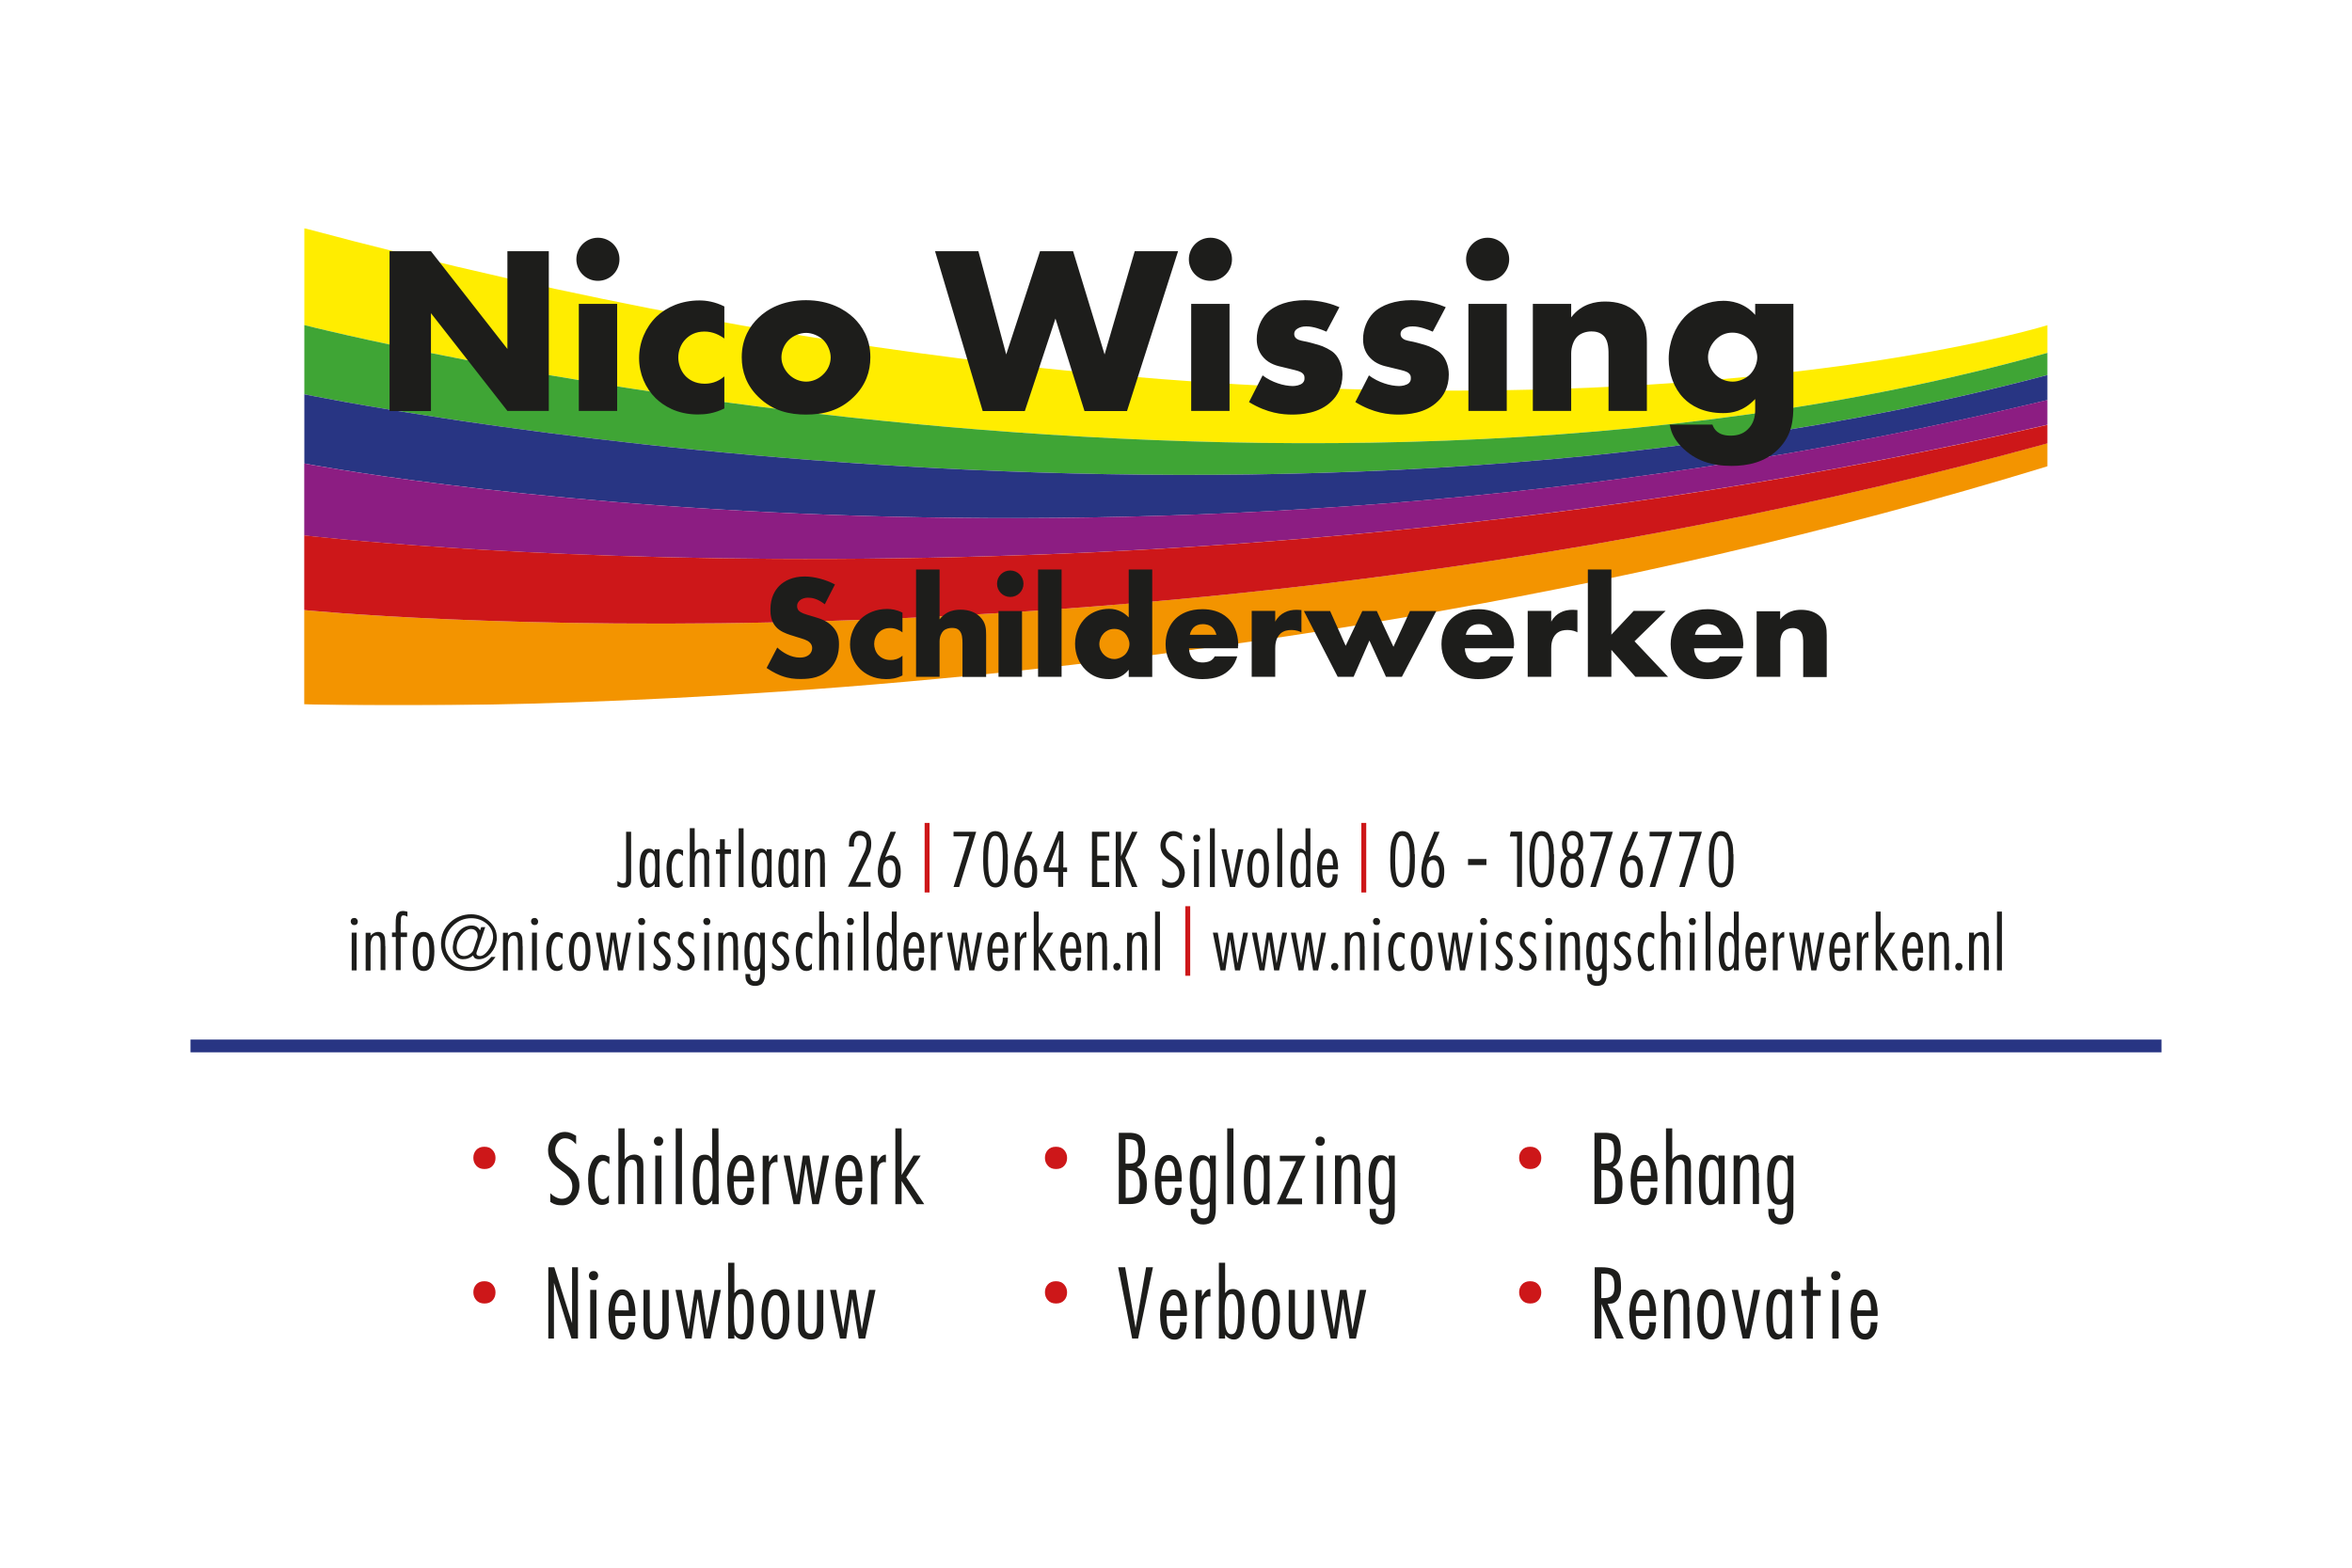 <?xml version="1.0" encoding="utf-8"?>
<!-- Generator: Adobe Illustrator 24.3.0, SVG Export Plug-In . SVG Version: 6.00 Build 0)  -->
<svg version="1.1" id="Laag_1" xmlns="http://www.w3.org/2000/svg" xmlns:xlink="http://www.w3.org/1999/xlink" x="0px" y="0px"
	 viewBox="0 0 1920 1280" style="enable-background:new 0 0 1920 1280;" xml:space="preserve">
<style type="text/css">
	.st0{fill:#FFFFFF;}
	.st1{filter:url(#Adobe_OpacityMaskFilter);}
	.st2{fill:url(#SVGID_2_);}
	.st3{mask:url(#SVGID_1_);}
	.st4{fill:#FFED00;}
	.st5{fill:#3FA535;}
	.st6{fill:#F39400;}
	.st7{fill:#283583;}
	.st8{fill:#8C1D82;}
	.st9{fill:#CD1719;}
	.st10{fill:#1D1D1B;}
</style>
<rect y="0" class="st0" width="1920" height="1280"/>
<g>
	<g>
		<defs>
			<filter id="Adobe_OpacityMaskFilter" filterUnits="userSpaceOnUse" x="248.2" y="186.3" width="1423.5" height="389.7">
				<feFlood  style="flood-color:white;flood-opacity:1" result="back"/>
				<feBlend  in="SourceGraphic" in2="back" mode="normal"/>
			</filter>
		</defs>
		<mask maskUnits="userSpaceOnUse" x="248.2" y="186.3" width="1423.5" height="389.7" id="SVGID_1_">
			<g class="st1">
				
					<linearGradient id="SVGID_2_" gradientUnits="userSpaceOnUse" x1="549.589" y1="1064.441" x2="556.267" y2="1064.441" gradientTransform="matrix(57.65 -10.269 -10.269 -57.65 -19488.965 67594.117)">
					<stop  offset="0" style="stop-color:#FFFFFF"/>
					<stop  offset="1" style="stop-color:#000000"/>
				</linearGradient>
				<polygon class="st2" points="-1.1,214.2 1715,-91.5 1921.1,1065.8 205,1371.5 				"/>
			</g>
		</mask>
		<g class="st3">
			<g>
				<path class="st4" d="M1671.8,265.4c0,0-519.7,162.7-1423.5-79.1v79.1c0,0,786.3,201.1,1423.5,22.6V265.4z"/>
				<path class="st5" d="M1671.8,306.1V288c-637.2,178.5-1423.5-22.6-1423.5-22.6v56.5C248.2,321.9,1014.2,480.1,1671.8,306.1"/>
				<path class="st6" d="M1671.8,380.6v-18.8C928.4,566.8,248.2,498.1,248.2,498.1V575C248.2,575,948.7,602.1,1671.8,380.6"/>
				<path class="st7" d="M1671.8,326.6v-20.5c-657.5,174-1423.5,15.8-1423.5,15.8v56.5C248.2,378.4,919.3,507.5,1671.8,326.6"/>
				<path class="st8" d="M1671.8,346.7v-20.2C919.3,507.5,248.2,378.4,248.2,378.4v58.8C248.2,437.1,928.4,518.5,1671.8,346.7"/>
				<path class="st9" d="M1671.8,361.9v-15.1C928.4,518.5,248.2,437.1,248.2,437.1v61C248.2,498.1,928.4,566.8,1671.8,361.9"/>
			</g>
		</g>
		<path class="st10" d="M1414.3,271.6c5.3,0,10.4,2.2,13.9,5.7c3.7,3.7,6.3,9.8,6.3,14.3c0,4.5-2,10.2-5.9,14.1
			c-3.7,3.7-9.2,5.9-14.1,5.9c-4.7,0-10-1.6-14.1-5.7c-3.9-3.9-6.1-9.2-6.1-14.3c0-4.1,1.6-9.4,6.1-14.1
			C1404.5,273.4,1409,271.6,1414.3,271.6 M1432.8,248.1v9c-9.2-10.4-20.5-11.5-26-11.5c-11.5,0-23.3,4.5-31.7,13.3
			c-7.6,8-12.9,20.5-12.9,34.2c0,11.9,4.3,23.9,12.1,31.9c5.9,6.1,16.2,12.3,32.3,12.3c7,0,16.4-1.2,26.2-11.5v8.8
			c0,5.1-1,11.3-6.3,16.2c-4.1,3.9-9,4.9-13.9,4.9c-10.4,0-13.5-5.5-14.7-9h-34.8c1.2,7.6,4.5,12.9,9.6,18.2
			c11.2,11.3,24.6,15.5,40.9,15.5c12.7,0,27.4-2.7,38.5-14.1c10.8-11.2,11.9-23.1,11.9-36.2v-82H1432.8z M1251.3,335.5h31.3v-46.9
			c0-5.3,2-11,5.1-13.9c2.5-2.4,6.7-4.1,11.5-4.1c3.1,0,7,0.6,10,3.7c4.1,4.3,3.9,11.9,3.9,17v44.2h31.3V280c0-9.6-0.8-17-8.2-24.4
			c-7.2-7.2-16.8-9.4-25.8-9.4c-7.6,0-19.2,1.6-27.8,12.9v-11h-31.3V335.5z M1196.8,211.7c0,9.8,7.8,17.6,17.6,17.6
			s17.6-7.8,17.6-17.6c0-9.8-7.8-17.6-17.6-17.6S1196.8,202,1196.8,211.7 M1198.7,335.5h31.3v-87.4h-31.3V335.5z M1106.4,328.3
			c15.1,9.2,27.4,10.2,35.2,10.2c7.2,0,22.1-0.8,32.3-11c4.3-4.1,8.8-11.1,8.8-21.7c0-6.5-2.3-13.3-6.7-17.4
			c-2.5-2.5-8.8-5.7-12.9-6.8l-5.7-1.6c-4.9-1.4-7.4-1.4-10.4-2.5c-1.9-0.8-3.7-2.2-3.7-4.9c0-1.9,1-3.3,2.7-4.3
			c2-1.2,4.1-1.8,7.2-1.8c5.7,0,12.1,2.4,16.4,4.3l10.6-20c-5.1-2.2-15.1-5.7-28-5.7c-12.9,0-24.6,3.7-31.3,10.6
			c-4.9,5.1-8.2,12.9-8.2,21.3c0,6.7,2.3,11.5,5.7,15.1c4.7,5.1,11,6.7,15.3,7.6l8.2,2c3.1,0.8,6.3,1.4,8.2,3.1
			c1.4,1.2,1.6,2.5,1.6,3.9c0,1.6-0.2,2.7-1.6,4.1c-2,1.8-5.7,2.4-8,2.4c-3.3,0-8.2-0.8-12.1-2.2c-4.3-1.4-8.8-3.7-12.5-6.5
			L1106.4,328.3z M1019.6,328.3c15.1,9.2,27.4,10.2,35.2,10.2c7.2,0,22.1-0.8,32.3-11c4.3-4.1,8.8-11.1,8.8-21.7
			c0-6.5-2.4-13.3-6.7-17.4c-2.5-2.5-8.8-5.7-12.9-6.8l-5.7-1.6c-4.9-1.4-7.4-1.4-10.4-2.5c-2-0.8-3.7-2.2-3.7-4.9
			c0-1.9,1-3.3,2.7-4.3c2-1.2,4.1-1.8,7.2-1.8c5.7,0,12.1,2.4,16.4,4.3l10.6-20c-5.1-2.2-15.1-5.7-28-5.7
			c-12.9,0-24.6,3.7-31.3,10.6c-4.9,5.1-8.2,12.9-8.2,21.3c0,6.7,2.4,11.5,5.7,15.1c4.7,5.1,11,6.7,15.3,7.6l8.2,2
			c3.1,0.8,6.3,1.4,8.2,3.1c1.4,1.2,1.6,2.5,1.6,3.9c0,1.6-0.2,2.7-1.6,4.1c-2,1.8-5.7,2.4-8,2.4c-3.3,0-8.2-0.8-12.1-2.2
			c-4.3-1.4-8.8-3.7-12.5-6.5L1019.6,328.3z M970.5,211.7c0,9.8,7.8,17.6,17.6,17.6c9.8,0,17.6-7.8,17.6-17.6
			c0-9.8-7.8-17.6-17.6-17.6C978.3,194.1,970.5,202,970.5,211.7 M972.4,335.5h31.3v-87.4h-31.3V335.5z M763.3,205.1l38.9,130.5h34.4
			l25-75.5l23.7,75.5H920l41.7-130.5h-35.4l-24.6,84.3L876,205.1h-27l-27.6,84.3l-22.7-84.3H763.3z M710.5,291.7
			c0-15.6-7-25.8-13.5-32.1c-7.2-6.8-19.8-14.5-39.1-14.5c-19,0-31.7,7.4-38.9,14.5c-6.5,6.3-13.5,16.4-13.5,32.1
			c0,11.7,3.9,22.9,13.5,32.3c12.1,11.9,26.2,14.5,38.9,14.5c14.1,0,27.6-3.1,39.1-14.5C706.6,314.6,710.5,303.5,710.5,291.7
			 M658.1,271.8c4.9,0,10.4,2.4,13.9,5.7c3.9,3.9,6.1,9.6,6.1,14.3c0,5.1-2.2,10.2-6.1,13.9c-3.7,3.7-8.8,5.9-13.9,5.9
			c-5.3,0-10.4-2.2-14.1-5.9c-3.5-3.5-6.1-8.6-6.1-13.9c0-5.1,2.2-10.6,6.1-14.3C647.5,274.1,653,271.8,658.1,271.8 M591.2,307.4
			c-5.7,4.9-11.5,5.9-16,5.9c-8,0-13.1-3.5-16-6.7c-3.7-4.1-5.5-9.8-5.5-14.7c0-5.1,1.8-10.8,6.1-15.1c3.1-3.1,7.8-6.1,15.3-6.1
			c6.7,0,12.1,2.7,16.2,5.7v-26.2c-7.8-3.9-14.9-4.9-20.3-4.9c-14.9,0-27,5.5-35.2,13.3c-8.8,8.6-14.1,20.9-14.1,33.8
			c0,12.9,5.3,24.6,13.5,32.7c6.3,6.1,17.4,13.3,34.4,13.3c6.5,0,13.3-0.8,21.7-4.9V307.4z M470.5,211.7c0,9.8,7.8,17.6,17.6,17.6
			c9.8,0,17.6-7.8,17.6-17.6c0-9.8-7.8-17.6-17.6-17.6C478.4,194.1,470.5,202,470.5,211.7 M472.5,335.5h31.3v-87.4h-31.3V335.5z
			 M351.8,335.5v-79.8l62.4,79.8H448V205.1h-33.8v79.8l-62.4-79.8H318v130.5H351.8z"/>
		<path class="st10" d="M1434.1,552.6h19.2v-28.8c0-3.2,1.2-6.7,3.1-8.5c1.6-1.4,4.1-2.5,7.1-2.5c1.9,0,4.3,0.4,6.1,2.3
			c2.5,2.6,2.4,7.3,2.4,10.5v27.2h19.2v-34.1c0-5.9-0.5-10.5-5-15c-4.4-4.4-10.3-5.8-15.9-5.8c-4.7,0-11.8,1-17.1,7.9v-6.7h-19.2
			V552.6z M1383.6,518.3c0.4-2.4,1.6-4.3,2.9-5.8c2-2,4.6-2.9,7.8-2.9c1.9,0,5.4,0.4,7.9,2.9c1.4,1.4,2.6,3.7,3.1,5.8H1383.6z
			 M1423.1,527.3c0-6-1-15.4-8.5-22.6c-6.4-6-14.4-7.3-20.7-7.3c-10.6,0-17.5,3.5-22,7.8c-4.7,4.6-8.1,11.8-8.1,20.8
			c0,10.2,4.4,16.8,7.9,20.3c6.6,6.6,15.1,8.2,22.2,8.2c11.7,0,17.9-3.6,21.9-7.5c4-3.8,5.6-8.1,6.5-11.1h-18.4
			c-0.8,1.7-2.2,2.9-3.4,3.6c-2.4,1.3-5.8,1.4-6.3,1.4c-4.3,0-6.7-1.4-7.9-2.6c-2.3-2.3-3.4-6.1-3.4-9h40V527.3z M1296.2,465v87.6
			h19.2v-22l19.6,22h26.7l-27.4-29l25.4-24.8h-26.1l-18.2,19.4V465H1296.2z M1247.1,552.6h19.2v-23c0-2.9,0.2-8.5,4.3-12.3
			c2.8-2.5,6.3-2.9,8.8-2.9c4.7,0,7.3,1.4,8.3,1.9v-18.2c-2.5-0.1-3.4-0.2-3.8-0.2c-3.6,0-7.1,0.6-10,2.2c-2.9,1.4-5.6,3.8-7.6,7.5
			v-8.8h-19.2V552.6z M1196.6,518.3c0.4-2.4,1.6-4.3,2.9-5.8c2-2,4.6-2.9,7.8-2.9c1.9,0,5.4,0.4,7.9,2.9c1.4,1.4,2.6,3.7,3.1,5.8
			H1196.6z M1236,527.3c0-6-1-15.4-8.5-22.6c-6.4-6-14.4-7.3-20.7-7.3c-10.6,0-17.5,3.5-22,7.8c-4.7,4.6-8.1,11.8-8.1,20.8
			c0,10.2,4.4,16.8,7.9,20.3c6.6,6.6,15.1,8.2,22.2,8.2c11.7,0,17.9-3.6,21.9-7.5c4-3.8,5.6-8.1,6.5-11.1h-18.4
			c-0.8,1.7-2.2,2.9-3.4,3.6c-2.4,1.3-5.8,1.4-6.3,1.4c-4.3,0-6.7-1.4-7.9-2.6c-2.3-2.3-3.4-6.1-3.4-9h40V527.3z M1064.4,498.9
			l27.6,53.7h13l12.9-29.6l13.5,29.6h13l28.1-53.7H1151l-13.5,29.2l-13.6-29.2h-11.8l-13.6,28.4l-12.7-28.4H1064.4z M1021.8,552.6
			h19.2v-23c0-2.9,0.2-8.5,4.3-12.3c2.8-2.5,6.3-2.9,8.8-2.9c4.7,0,7.3,1.4,8.3,1.9v-18.2c-2.5-0.1-3.4-0.2-3.8-0.2
			c-3.6,0-7.1,0.6-10,2.2c-2.9,1.4-5.6,3.8-7.6,7.5v-8.8h-19.2V552.6z M971.3,518.3c0.4-2.4,1.6-4.3,2.9-5.8c2-2,4.6-2.9,7.8-2.9
			c1.9,0,5.4,0.4,7.9,2.9c1.4,1.4,2.6,3.7,3.1,5.8H971.3z M1010.8,527.3c0-6-1-15.4-8.5-22.6c-6.4-6-14.4-7.3-20.7-7.3
			c-10.6,0-17.5,3.5-22,7.8c-4.7,4.6-8.1,11.8-8.1,20.8c0,10.2,4.4,16.8,7.9,20.3c6.6,6.6,15.1,8.2,22.2,8.2
			c11.7,0,17.9-3.6,21.9-7.5c4-3.8,5.6-8.1,6.5-11.1h-18.4c-0.8,1.7-2.2,2.9-3.4,3.6c-2.4,1.3-5.8,1.4-6.3,1.4
			c-4.3,0-6.7-1.4-7.9-2.6c-2.3-2.3-3.4-6.1-3.4-9h40V527.3z M909.6,538.1c-2.8,0-5.9-1-8.5-3.6c-2.5-2.5-3.7-5.6-3.7-8.4
			c0-3.6,1.6-7,3.7-9.1c1.7-1.7,4.4-3.5,8.5-3.5c3.6,0,6.6,1.3,8.8,3.6c1.9,2,3.6,5.6,3.6,8.7c0,3.2-1.6,6.9-4.1,9.1
			C915.8,536.7,912.7,538.1,909.6,538.1 M940.6,465h-19.2v39.1c-3.5-3.7-8.7-7-16-7c-6.6,0-13.7,2.2-19,7.2
			c-4.9,4.7-8.8,12.1-8.8,21.3c0,8.5,3.2,16.1,8.7,21.4c5,4.9,11.2,7.5,18.9,7.5c3.7,0,10.8-0.7,16.2-7.7v5.9h19.2V465z
			 M847.4,552.6h19.2V465h-19.2V552.6z M813.9,476.6c0,6,4.8,10.8,10.8,10.8s10.8-4.8,10.8-10.8c0-6-4.8-10.8-10.8-10.8
			S813.9,470.5,813.9,476.6 M815.1,552.6h19.2v-53.7h-19.2V552.6z M747.8,552.6H767v-28.8c0-4.3,1.6-7.2,3.2-8.8
			c2.2-1.9,4.9-2.3,7-2.3c1.9,0,4.3,0.2,6.1,2.3c2.2,2.4,2.4,6.5,2.4,10.5v27.2H805v-34.1c0-5.2-0.2-10.2-5-15
			c-3.2-3.2-8.3-5.8-15.9-5.8c-3.4,0-7.3,0.5-11.1,2.6c-2.3,1.3-4.6,3.5-6,5.3V465h-19.2V552.6z M736.8,535.3
			c-3.5,3-7.1,3.6-9.9,3.6c-4.9,0-8.1-2.2-9.9-4.1c-2.3-2.5-3.4-6-3.4-9c0-3.1,1.1-6.6,3.7-9.3c1.9-1.9,4.8-3.7,9.4-3.7
			c4.1,0,7.5,1.7,10,3.5v-16.1c-4.8-2.4-9.1-3-12.5-3c-9.1,0-16.6,3.4-21.6,8.2c-5.4,5.3-8.7,12.9-8.7,20.8c0,7.9,3.2,15.1,8.3,20.1
			c3.8,3.7,10.7,8.2,21.2,8.2c4,0,8.2-0.5,13.3-3V535.3z M625.8,545.4c5.8,4,10.8,5.9,12.1,6.4c5.9,2.2,10.7,2.6,15.7,2.6
			c8.5,0,16.8-1.3,23.7-8.2c5.8-5.8,7.6-12.9,7.6-20.2c0-5.5-1.1-10-5.2-14.3c-4.2-4.6-9.5-6.4-14.5-7.9l-6.4-1.9
			c-4.9-1.4-6.4-2.9-7-3.6c-0.8-1.1-1.1-2.2-1.1-3.6c0-1.8,0.8-3.1,2-4.3c2-1.9,4.8-2.4,6.9-2.4c2.8,0,7.5,0.5,13.7,5.4l8.3-16.2
			c-7.6-4-16.8-6.5-24.8-6.5c-9.7,0-16.5,3.5-20.6,7.6c-3.5,3.5-7.3,9.5-7.3,19.4c0,4.1,0.5,9.7,4.6,14.2c3.2,3.6,8.2,5.4,11.5,6.5
			l5.4,1.7c5.2,1.6,8.3,2.4,10.3,4.2c1.7,1.4,2.3,3.2,2.3,4.8c0,2-0.8,3.8-2,5c-1.3,1.4-3.8,2.8-8.1,2.8c-7.2,0-13.9-4-18.4-8.2
			L625.8,545.4z"/>
		<path class="st10" d="M1634.2,744.3h-4v48h4V744.3z M1623.4,772.5c0-3.3-0.1-5.5-0.3-6.7c-0.4-2.3-1.4-3.7-3-4.4
			c-0.8-0.3-1.6-0.5-2.6-0.5c-0.9,0-1.7,0.2-2.5,0.5c-0.6,0.2-1.2,0.5-1.8,0.9c-0.5,0.3-0.9,0.7-1.4,1.2l-0.4,0.4v-2.4h-4v30.8h4
			V772c0-2.3,0.4-4.2,1.1-5.7s1.9-2.4,3.4-2.4c0.2,0,0.5,0,0.9,0.1c1.2,0.2,2,1.1,2.4,2.6c0.2,0.9,0.4,2.3,0.4,4.2v1.5v19.8h3.9
			V772.5z M1601.2,787c-0.6-0.6-1.3-0.8-2.2-0.8c-0.8,0-1.5,0.3-2,0.9c-0.6,0.6-0.9,1.3-0.9,2.2c0,0.8,0.3,1.6,0.8,2.2
			c0.6,0.6,1.3,0.9,2.1,0.9c0.8,0,1.6-0.3,2.1-1c0.6-0.7,0.9-1.4,0.9-2.3C1602.1,788.3,1601.8,787.6,1601.2,787 M1590.9,772.5
			c0-3.3-0.1-5.5-0.3-6.7c-0.4-2.3-1.4-3.7-3-4.4c-0.8-0.3-1.6-0.5-2.6-0.5c-0.9,0-1.7,0.2-2.5,0.5c-0.6,0.2-1.2,0.5-1.8,0.9
			c-0.5,0.3-0.9,0.7-1.4,1.2l-0.4,0.4v-2.4h-4v30.8h4V772c0-2.3,0.4-4.2,1.1-5.7c0.7-1.6,1.9-2.4,3.4-2.4c0.2,0,0.5,0,0.9,0.1
			c1.2,0.2,2,1.1,2.4,2.6c0.2,0.9,0.4,2.3,0.4,4.2v1.5v19.8h3.9V772.5z M1557,774.5v-0.9c0-2,0.4-4,1.4-5.9c0.9-1.9,2-2.9,3.3-2.9
			c1.2,0,2.2,0.6,2.9,1.7c0.8,1.4,1.2,3.6,1.2,6.7l0.1,1.3H1557z M1568.1,766.1c-1.4-3.3-3.6-5-6.5-5c-3.1,0-5.4,1.8-6.9,5.3
			c-1.2,2.7-1.8,6.3-1.8,10.5c0,4.5,0.6,8,1.7,10.7c1.5,3.5,4,5.3,7.5,5.3c2.5,0,4.4-1.1,5.8-3.4c1.2-1.9,1.7-4.1,1.7-6.7l0.1-0.9
			h-4.2v0.9c0,1.7-0.3,3.1-0.9,4.4c-0.6,1.3-1.5,1.9-2.8,1.9c-1.5,0-2.7-0.7-3.4-2.2c-0.9-1.6-1.3-4.5-1.3-8.5v-0.5h12.8l0-1.9
			C1569.9,772.1,1569.3,768.7,1568.1,766.1 M1538.1,775.2l9.1-13.7l-4.5,0l-7.5,12.3v-29.5h-4v48h4v-14.6l9.4,14.6l4.8,0
			L1538.1,775.2z M1525.3,760.9h-0.6c-0.5,0.1-1,0.3-1.5,0.5c-0.5,0.3-0.9,0.6-1.3,1.1c-0.6,0.8-1.2,1.7-1.8,2.5l-0.3,0.4v-4h-4
			v30.8h4V774c0-1.8,0.2-3.4,0.5-4.8c0.4-1.4,0.8-2.3,1.3-2.7c0.5-0.4,1.1-0.7,1.5-0.9c0.5-0.1,1-0.2,1.5-0.1l0.6,0.1V760.9z
			 M1497.4,774.5v-0.9c0-2,0.4-4,1.4-5.9c0.9-1.9,2-2.9,3.3-2.9c1.2,0,2.2,0.6,2.9,1.7c0.8,1.4,1.2,3.6,1.2,6.7l0.1,1.3H1497.4z
			 M1508.5,766.1c-1.4-3.3-3.6-5-6.5-5c-3.1,0-5.4,1.8-6.9,5.3c-1.2,2.7-1.8,6.3-1.8,10.5c0,4.5,0.6,8,1.7,10.7
			c1.5,3.5,4,5.3,7.5,5.3c2.5,0,4.4-1.1,5.8-3.4c1.2-1.9,1.7-4.1,1.7-6.7l0.1-0.9h-4.2v0.9c0,1.7-0.3,3.1-0.9,4.4
			c-0.6,1.3-1.5,1.9-2.8,1.9c-1.5,0-2.7-0.7-3.4-2.2c-0.9-1.6-1.3-4.5-1.3-8.5v-0.5h12.8l0.1-1.9
			C1510.3,772.1,1509.7,768.7,1508.5,766.1 M1485.3,761.5l-4.7,25.1l-3.8-25.1h-4.1l-3.9,25.1l-4.3-25.1h-4l6.2,30.8h4l3.8-25.4
			l4.1,25.4h4.1l6.5-30.8L1485.3,761.5z M1456.7,760.9h-0.6c-0.5,0.1-1,0.3-1.5,0.5c-0.5,0.3-0.9,0.6-1.3,1.1
			c-0.6,0.8-1.2,1.7-1.8,2.5l-0.3,0.4v-4h-4v30.8h4V774c0-1.8,0.2-3.4,0.5-4.8c0.4-1.4,0.8-2.3,1.3-2.7c0.5-0.4,1.1-0.7,1.5-0.9
			c0.5-0.1,1-0.2,1.4-0.1l0.6,0.1V760.9z M1428.9,774.5v-0.9c0-2,0.5-4,1.4-5.9c0.9-1.9,2-2.9,3.3-2.9c1.2,0,2.2,0.6,2.9,1.7
			c0.8,1.4,1.2,3.6,1.2,6.7l0.1,1.3H1428.9z M1440,766.1c-1.4-3.3-3.6-5-6.5-5c-3.1,0-5.4,1.8-6.9,5.3c-1.2,2.7-1.8,6.3-1.8,10.5
			c0,4.5,0.6,8,1.7,10.7c1.5,3.5,4,5.3,7.5,5.3c2.5,0,4.4-1.1,5.8-3.4c1.2-1.9,1.7-4.1,1.7-6.7l0.1-0.9h-4.2v0.9
			c0,1.7-0.3,3.1-1,4.4c-0.6,1.3-1.5,1.9-2.8,1.9c-1.5,0-2.7-0.7-3.4-2.2c-0.9-1.6-1.3-4.5-1.3-8.5v-0.5h12.8l0.1-1.9
			C1441.8,772.1,1441.2,768.7,1440,766.1 M1415.6,782.6c-0.4,4.6-1.8,6.9-4,6.9c-1.8,0-3-1.3-3.6-3.8c-0.5-1.8-0.7-5-0.7-9.5
			c0-4.4,0.4-7.6,1.3-9.6c0.7-1.7,1.7-2.5,3-2.5c1.8,0,3,1.1,3.7,3.3c0.4,1.4,0.6,3.7,0.6,6.8v1.9
			C1415.8,778.9,1415.7,781.1,1415.6,782.6 M1419.4,744.3h-4v19.1l-0.8-0.9c-0.6-0.6-1.2-1.1-1.8-1.3c-0.6-0.2-1.3-0.3-2.2-0.3
			c-3.1,0-5.2,1.8-6.4,5.3c-0.7,2.3-1.1,5.7-1.1,10.2c0,4.7,0.3,8.3,1,10.7c1,3.8,2.8,5.7,5.5,5.7c0.4,0,0.8,0,1.3-0.1
			c0.5-0.1,1.1-0.3,1.9-0.7c0.7-0.4,1.4-0.9,1.9-1.5l0.7-0.7v2.4h4L1419.4,744.3z M1396.3,744.3h-4v48h4V744.3z M1383.4,761.5h-4
			v30.8h4V761.5z M1383.7,754.5c0.5-0.6,0.7-1.2,0.7-2.1c0-0.8-0.3-1.4-0.8-2c-0.5-0.6-1.2-0.9-2.1-0.9c-0.9,0-1.7,0.3-2.2,0.8
			c-0.5,0.6-0.7,1.2-0.7,2.1c0,0.8,0.3,1.5,0.8,2c0.5,0.6,1.2,0.9,2.1,0.9C1382.5,755.3,1383.2,755,1383.7,754.5 M1371.9,769.6v-1.2
			c0-1.2-0.1-2.3-0.3-3.3c-0.2-1-0.5-1.8-1.1-2.4c-0.6-0.6-1.2-1.1-1.9-1.4c-0.7-0.3-1.5-0.5-2.3-0.5c-0.6,0-1.3,0.1-2,0.2
			c-0.7,0.2-1.4,0.4-2.1,0.8c-0.7,0.4-1.1,0.7-1.4,1l-0.8,0.9v-19.6h-4v48h4v-20.6c0-2,0.3-3.7,0.9-5.1c0.8-1.7,1.9-2.5,3.4-2.5
			c1.5,0,2.5,0.6,3,1.7c0.3,0.7,0.5,1.8,0.5,3.1v0.7v22.6h4V769.6z M1350.2,762.2l-1.4-0.5c-0.6-0.2-1.1-0.4-1.6-0.4
			c-0.4-0.1-0.9-0.1-1.4-0.1c-3,0-5.3,1.7-6.9,5.1c-1.3,2.8-2,6.2-2,10.2c0,4.5,0.6,8.1,1.7,10.9c1.5,3.7,3.8,5.5,7.1,5.5
			c0.6,0,1.3-0.1,1.9-0.3c0.7-0.2,1.3-0.5,1.9-0.9l0.6-0.4v-4.8l-0.4,0.5c-0.5,0.6-0.9,1-1.2,1.3c-0.7,0.5-1.5,0.8-2.4,0.8
			c-1.4,0-2.6-1.2-3.6-3.5c-0.9-2.4-1.4-5.4-1.4-9.3c0-2.9,0.4-5.4,1.3-7.5c1-2.6,2.4-3.9,4.2-3.9c0.7,0,1.4,0.2,2,0.6
			c0.3,0.2,0.6,0.5,0.9,0.7l0.9,0.7V762.2z M1329.4,778.1c-0.5-0.5-1.4-1.4-2.9-2.7l-0.7-0.6c-1.4-1.2-2.3-2.1-2.8-2.7
			c-0.9-1.2-1.4-2.4-1.4-3.9c0-1,0.3-1.9,1.1-2.6c0.7-0.7,1.7-1.1,2.9-1.1c0.8,0,1.6,0.2,2.4,0.7c0.4,0.3,1.1,0.9,2,1.7l0.7,0.7
			v-5.1l-0.8-0.5c-0.7-0.4-1.5-0.7-2.2-1c-0.8-0.2-1.6-0.3-2.5-0.3c-0.5,0-0.8,0-1.1,0.1c-2.1,0.2-3.7,1.2-4.8,3
			c-1,1.5-1.5,3.4-1.5,5.6c0,1.5,0.6,3,1.7,4.4c0.4,0.5,1.5,1.5,3.1,3.1l0.7,0.7c1.4,1.3,2.3,2.2,2.7,2.7c0.9,1.2,1.4,2.3,1.4,3.5
			c0,1.6-0.4,2.9-1.2,3.7c-0.8,0.8-1.9,1.3-3.3,1.3c-0.9,0-1.7-0.2-2.5-0.7c-0.3-0.2-1-0.7-2.2-1.6l-0.7-0.6v4.5l0.8,0.5
			c0.8,0.5,1.7,0.9,2.5,1.2c0.8,0.3,1.6,0.4,2.5,0.4h0.4c0.2,0,0.4,0,0.7-0.1c2.1-0.2,3.9-1.2,5.2-2.9c1.3-1.7,2-3.7,2-5.9
			c0-0.8-0.1-1.6-0.3-2.4C1330.9,780.2,1330.3,779.1,1329.4,778.1 M1308.1,777v1.5c0,4.2-0.4,7-1.1,8.5c-0.7,1.5-1.8,2.3-3.2,2.3
			c-1.7,0-2.9-1.1-3.6-3.3c-0.7-2.2-1-5.3-1-9.5c0-3.2,0.3-5.8,0.9-7.9c0.8-2.8,2-4.2,3.7-4.2c1.4,0,2.5,0.7,3.2,2.1
			c0.7,1.4,1.1,4,1.1,7.9v1.9V777z M1311.7,761.5h-4v2.3l-0.9-1c-1-1-2.3-1.5-4-1.5c-2.5,0-4.3,1-5.6,3.1c-1.5,2.5-2.3,6.6-2.3,12.4
			c0,4.5,0.4,8,1.3,10.5c1.2,3.6,3.3,5.3,6.4,5.3c0.9,0,1.7-0.1,2.4-0.3c0.7-0.2,1.4-0.6,2.1-1.2l0.6-0.5v4.4c0,2.3-0.3,3.9-0.9,4.8
			c-0.6,0.9-1.6,1.4-3,1.4c-1.3,0-2.4-0.4-3.1-1.2c-0.7-0.8-1.1-2.1-1.1-3.9v-0.8h-3.9v0.6c0,1.5,0.1,2.8,0.3,3.7
			c0.2,1,0.7,1.9,1.4,2.8c0.7,0.9,1.6,1.6,2.7,2c1.1,0.4,2.3,0.6,3.6,0.6c1.2,0,2.4-0.2,3.5-0.6c1.1-0.4,1.9-0.9,2.4-1.6
			c0.8-1,1.3-2.1,1.6-3.4c0.3-1.3,0.4-2.8,0.4-4.4V761.5z M1289.7,772.5c0-3.3-0.1-5.5-0.3-6.7c-0.4-2.3-1.4-3.7-3-4.4
			c-0.8-0.3-1.6-0.5-2.6-0.5c-0.9,0-1.7,0.2-2.5,0.5c-0.6,0.2-1.2,0.5-1.8,0.9c-0.5,0.3-0.9,0.7-1.4,1.2l-0.4,0.4v-2.4h-4v30.8h4
			V772c0-2.3,0.4-4.2,1.1-5.7c0.7-1.6,1.9-2.4,3.4-2.4c0.2,0,0.5,0,0.9,0.1c1.2,0.2,2,1.1,2.4,2.6c0.2,0.9,0.4,2.3,0.4,4.2v1.5v19.8
			h3.9V772.5z M1266.2,761.5h-4v30.8h4V761.5z M1266.5,754.5c0.5-0.6,0.7-1.2,0.7-2.1c0-0.8-0.3-1.4-0.8-2c-0.5-0.6-1.2-0.9-2.1-0.9
			c-0.9,0-1.7,0.3-2.2,0.8c-0.5,0.6-0.7,1.2-0.7,2.1c0,0.8,0.3,1.5,0.8,2c0.5,0.6,1.2,0.9,2.1,0.9
			C1265.3,755.3,1266,755,1266.5,754.5 M1252.3,778.1c-0.5-0.5-1.4-1.4-2.9-2.7l-0.7-0.6c-1.4-1.2-2.3-2.1-2.8-2.7
			c-0.9-1.2-1.4-2.4-1.4-3.9c0-1,0.4-1.9,1.1-2.6c0.7-0.7,1.7-1.1,2.9-1.1c0.8,0,1.6,0.2,2.4,0.7c0.4,0.3,1.1,0.9,2,1.7l0.7,0.7
			v-5.1l-0.8-0.5c-0.7-0.4-1.5-0.7-2.3-1c-0.8-0.2-1.6-0.3-2.5-0.3c-0.5,0-0.8,0-1.1,0.1c-2.1,0.2-3.7,1.2-4.8,3
			c-1,1.5-1.5,3.4-1.5,5.6c0,1.5,0.6,3,1.7,4.4c0.4,0.5,1.5,1.5,3.1,3.1l0.7,0.7c1.4,1.3,2.3,2.2,2.7,2.7c0.9,1.2,1.4,2.3,1.4,3.5
			c0,1.6-0.4,2.9-1.2,3.7c-0.8,0.8-1.9,1.3-3.3,1.3c-0.9,0-1.7-0.2-2.5-0.7c-0.3-0.2-1-0.7-2.2-1.6l-0.7-0.6v4.5l0.8,0.5
			c0.8,0.5,1.7,0.9,2.5,1.2c0.8,0.3,1.6,0.4,2.5,0.4h0.4c0.2,0,0.4,0,0.7-0.1c2.2-0.2,3.9-1.2,5.2-2.9c1.3-1.7,2-3.7,2-5.9
			c0-0.8-0.1-1.6-0.3-2.4C1253.8,780.2,1253.2,779.1,1252.3,778.1 M1232.7,778.1c-0.5-0.5-1.4-1.4-2.9-2.7l-0.7-0.6
			c-1.4-1.2-2.3-2.1-2.8-2.7c-0.9-1.2-1.4-2.4-1.4-3.9c0-1,0.4-1.9,1.1-2.6c0.7-0.7,1.7-1.1,2.9-1.1c0.8,0,1.6,0.2,2.4,0.7
			c0.4,0.3,1.1,0.9,2,1.7l0.7,0.7v-5.1l-0.8-0.5c-0.7-0.4-1.5-0.7-2.2-1c-0.8-0.2-1.6-0.3-2.5-0.3c-0.5,0-0.8,0-1.1,0.1
			c-2.1,0.2-3.7,1.2-4.8,3c-1,1.5-1.5,3.4-1.5,5.6c0,1.5,0.6,3,1.7,4.4c0.4,0.5,1.5,1.5,3.1,3.1l0.7,0.7c1.4,1.3,2.3,2.2,2.7,2.7
			c1,1.2,1.4,2.3,1.4,3.5c0,1.6-0.4,2.9-1.2,3.7c-0.8,0.8-1.9,1.3-3.3,1.3c-0.9,0-1.7-0.2-2.5-0.7c-0.3-0.2-1-0.7-2.2-1.6l-0.7-0.6
			v4.5l0.8,0.5c0.8,0.5,1.7,0.9,2.5,1.2c0.8,0.3,1.6,0.4,2.5,0.4h0.4c0.2,0,0.4,0,0.7-0.1c2.2-0.2,3.9-1.2,5.2-2.9
			c1.3-1.7,2-3.7,2-5.9c0-0.8-0.1-1.6-0.3-2.4C1234.2,780.2,1233.6,779.1,1232.7,778.1 M1213,761.5h-4v30.8h4V761.5z M1213.3,754.5
			c0.5-0.6,0.7-1.2,0.7-2.1c0-0.8-0.3-1.4-0.8-2c-0.5-0.6-1.2-0.9-2.1-0.9c-1,0-1.7,0.3-2.2,0.8c-0.5,0.6-0.7,1.2-0.7,2.1
			c0,0.8,0.3,1.5,0.8,2c0.5,0.6,1.2,0.9,2.1,0.9C1212.1,755.3,1212.8,755,1213.3,754.5 M1198.5,761.5l-4.7,25.1l-3.8-25.1h-4.1
			l-3.9,25.1l-4.3-25.1h-4l6.2,30.8h4l3.8-25.4l4.1,25.4h4.1l6.5-30.8L1198.5,761.5z M1164.5,784.7c-0.7,2.9-2,4.3-3.9,4.3
			c-1.5,0-2.6-0.8-3.4-2.5c-0.9-1.9-1.4-5.1-1.4-9.5c0-3.3,0.3-6,0.9-8.1c0.8-2.8,2.1-4.2,3.9-4.2c1.9,0,3.3,1.4,4,4.1
			c0.5,1.7,0.7,4.3,0.7,7.8C1165.3,780,1165,782.7,1164.5,784.7 M1166.7,764c-1.4-2-3.5-3.1-6.2-3.1c-3.2,0-5.6,1.8-7.1,5.3
			c-1.1,2.7-1.7,6.2-1.7,10.6c0,4.4,0.6,8,1.7,10.7c1.5,3.5,3.9,5.3,7.4,5.3c3.2,0,5.6-1.8,7-5.5c1.1-2.7,1.6-6.3,1.6-10.7
			C1169.4,770.8,1168.5,766.6,1166.7,764 M1146.5,762.2l-1.4-0.5c-0.6-0.2-1.1-0.4-1.6-0.4c-0.4-0.1-0.9-0.1-1.4-0.1
			c-3,0-5.3,1.7-6.9,5.1c-1.3,2.8-2,6.2-2,10.2c0,4.5,0.6,8.1,1.7,10.9c1.5,3.7,3.8,5.5,7.1,5.5c0.6,0,1.3-0.1,1.9-0.3
			c0.7-0.2,1.3-0.5,1.9-0.9l0.6-0.4v-4.8l-0.4,0.5c-0.5,0.6-0.9,1-1.2,1.3c-0.7,0.5-1.5,0.8-2.4,0.8c-1.4,0-2.6-1.2-3.6-3.5
			c-0.9-2.4-1.4-5.4-1.4-9.3c0-2.9,0.4-5.4,1.3-7.5c1-2.6,2.4-3.9,4.2-3.9c0.7,0,1.4,0.2,2,0.6c0.3,0.2,0.6,0.5,0.9,0.7l0.9,0.7
			V762.2z M1125.6,761.5h-4v30.8h4V761.5z M1125.9,754.5c0.5-0.6,0.7-1.2,0.7-2.1c0-0.8-0.3-1.4-0.8-2c-0.5-0.6-1.2-0.9-2.1-0.9
			c-1,0-1.7,0.3-2.2,0.8c-0.5,0.6-0.7,1.2-0.7,2.1c0,0.8,0.3,1.5,0.8,2c0.5,0.6,1.2,0.9,2.1,0.9
			C1124.7,755.3,1125.4,755,1125.9,754.5 M1113.9,772.5c0-3.3-0.1-5.5-0.3-6.7c-0.4-2.3-1.4-3.7-3-4.4c-0.8-0.3-1.6-0.5-2.6-0.5
			c-0.9,0-1.7,0.2-2.5,0.5c-0.6,0.2-1.2,0.5-1.8,0.9c-0.5,0.3-0.9,0.7-1.4,1.2l-0.4,0.4v-2.4h-4v30.8h4V772c0-2.3,0.4-4.2,1.1-5.7
			s1.9-2.4,3.4-2.4c0.2,0,0.5,0,0.9,0.1c1.2,0.2,2,1.1,2.4,2.6c0.2,0.9,0.4,2.3,0.4,4.2v1.5v19.8h3.9V772.5z M1091.7,787
			c-0.6-0.6-1.3-0.8-2.2-0.8c-0.8,0-1.4,0.3-2,0.9c-0.6,0.6-0.9,1.3-0.9,2.2c0,0.8,0.3,1.6,0.8,2.2c0.6,0.6,1.3,0.9,2.1,0.9
			c0.8,0,1.6-0.3,2.1-1c0.6-0.7,0.9-1.4,0.9-2.3C1092.6,788.3,1092.3,787.6,1091.7,787 M1078.6,761.5l-4.7,25.1l-3.8-25.1h-4.1
			l-3.9,25.1l-4.3-25.1h-4l6.2,30.8h4l3.8-25.4l4.1,25.4h4.1l6.5-30.8L1078.6,761.5z M1046.8,761.5l-4.7,25.1l-3.8-25.1h-4.1
			l-3.9,25.1l-4.3-25.1h-4l6.2,30.8h4l3.8-25.4l4.1,25.4h4.1l6.5-30.8L1046.8,761.5z M1014.9,761.5l-4.7,25.1l-3.8-25.1h-4.1
			l-3.9,25.1l-4.3-25.1h-4l6.2,30.8h4l3.8-25.4l4.1,25.4h4.1l6.5-30.8L1014.9,761.5z"/>
	</g>
	<rect x="967.6" y="739.9" class="st9" width="4" height="56.8"/>
	<g>
		<path class="st10" d="M946.9,744.3h-4v48h4V744.3z M936.1,772.5c0-3.3-0.1-5.5-0.3-6.7c-0.4-2.3-1.4-3.7-3-4.4
			c-0.8-0.4-1.6-0.5-2.6-0.5c-0.9,0-1.7,0.2-2.5,0.5c-0.6,0.2-1.2,0.5-1.8,1c-0.5,0.3-0.9,0.7-1.4,1.2l-0.4,0.4v-2.4h-4v30.8h4V772
			c0-2.3,0.4-4.2,1.1-5.7c0.7-1.6,1.9-2.4,3.4-2.4c0.2,0,0.5,0,0.9,0.1c1.2,0.2,2,1.1,2.4,2.6c0.2,0.9,0.4,2.3,0.4,4.2v1.5v19.8h3.9
			V772.5z M913.9,787c-0.6-0.6-1.3-0.8-2.2-0.8c-0.8,0-1.4,0.3-2,0.9c-0.6,0.6-0.9,1.3-0.9,2.2c0,0.8,0.3,1.6,0.8,2.2
			c0.6,0.6,1.3,0.9,2.1,0.9c0.8,0,1.6-0.3,2.1-1c0.6-0.6,0.9-1.4,0.9-2.3C914.8,788.3,914.5,787.6,913.9,787 M903.6,772.5
			c0-3.3-0.1-5.5-0.3-6.7c-0.4-2.3-1.4-3.7-3-4.4c-0.8-0.4-1.6-0.5-2.6-0.5c-0.9,0-1.7,0.2-2.5,0.5c-0.6,0.2-1.2,0.5-1.8,1
			c-0.5,0.3-0.9,0.7-1.4,1.2l-0.4,0.4v-2.4h-4v30.8h4V772c0-2.3,0.4-4.2,1.1-5.7c0.7-1.6,1.9-2.4,3.4-2.4c0.2,0,0.5,0,0.9,0.1
			c1.2,0.2,2,1.1,2.4,2.6c0.2,0.9,0.4,2.3,0.4,4.2v1.5v19.8h3.9V772.5z M869.7,774.5v-0.9c0-2,0.5-4,1.4-5.9c0.9-1.9,2-2.9,3.3-2.9
			c1.2,0,2.2,0.6,2.9,1.7c0.8,1.4,1.2,3.6,1.2,6.7l0.1,1.3H869.7z M880.8,766.1c-1.4-3.3-3.6-5-6.5-5c-3.1,0-5.4,1.8-6.9,5.3
			c-1.2,2.7-1.8,6.2-1.8,10.5c0,4.5,0.6,8,1.7,10.7c1.5,3.5,4,5.3,7.5,5.3c2.5,0,4.4-1.1,5.8-3.4c1.2-1.9,1.7-4.1,1.7-6.7l0.1-0.9
			h-4.2v0.9c0,1.7-0.3,3.1-1,4.4s-1.5,1.9-2.7,1.9c-1.5,0-2.7-0.7-3.4-2.2c-0.9-1.6-1.3-4.5-1.3-8.5v-0.5h12.8l0.1-1.9
			C882.6,772,882,768.7,880.8,766.1 M850.8,775.2l9.1-13.7l-4.5,0l-7.5,12.3v-29.5h-4v48h4v-14.6l9.4,14.6l4.8,0L850.8,775.2z
			 M838,760.9h-0.6c-0.5,0.1-1,0.3-1.5,0.5c-0.5,0.3-0.9,0.6-1.3,1.1c-0.6,0.8-1.2,1.7-1.8,2.5l-0.3,0.4v-4h-4v30.8h4V774
			c0-1.8,0.2-3.4,0.5-4.8c0.4-1.4,0.8-2.3,1.3-2.7c0.5-0.4,1.1-0.7,1.5-0.9c0.5-0.1,1-0.2,1.5-0.1l0.6,0.1V760.9z M810.1,774.5v-0.9
			c0-2,0.5-4,1.4-5.9c0.9-1.9,2-2.9,3.3-2.9c1.2,0,2.2,0.6,2.9,1.7c0.8,1.4,1.2,3.6,1.2,6.7l0.1,1.3H810.1z M821.2,766.1
			c-1.4-3.3-3.6-5-6.5-5c-3.1,0-5.4,1.8-6.9,5.3c-1.2,2.7-1.8,6.2-1.8,10.5c0,4.5,0.6,8,1.7,10.7c1.5,3.5,4,5.3,7.5,5.3
			c2.5,0,4.4-1.1,5.8-3.4c1.2-1.9,1.7-4.1,1.7-6.7l0.1-0.9h-4.2v0.9c0,1.7-0.3,3.1-1,4.4c-0.6,1.3-1.5,1.9-2.7,1.9
			c-1.5,0-2.7-0.7-3.4-2.2c-0.9-1.6-1.3-4.5-1.3-8.5v-0.5h12.8l0.1-1.9C823,772,822.4,768.7,821.2,766.1 M797.9,761.5l-4.7,25.1
			l-3.8-25.1h-4.1l-3.9,25.1l-4.3-25.1l-4,0l6.2,30.8h4l3.8-25.4l4.1,25.4h4.1l6.5-30.8L797.9,761.5z M769.4,760.9h-0.6
			c-0.5,0.1-1,0.3-1.5,0.5c-0.5,0.3-0.9,0.6-1.3,1.1c-0.6,0.8-1.2,1.7-1.8,2.5l-0.3,0.4v-4h-4v30.8h4V774c0-1.8,0.2-3.4,0.5-4.8
			c0.3-1.4,0.8-2.3,1.3-2.7c0.5-0.4,1.1-0.7,1.5-0.9c0.5-0.1,1-0.2,1.5-0.1l0.6,0.1V760.9z M741.6,774.5v-0.9c0-2,0.5-4,1.4-5.9
			c0.9-1.9,2-2.9,3.3-2.9c1.2,0,2.2,0.6,2.9,1.7c0.8,1.4,1.2,3.6,1.2,6.7l0.1,1.3H741.6z M752.7,766.1c-1.4-3.3-3.6-5-6.5-5
			c-3.1,0-5.4,1.8-6.9,5.3c-1.2,2.7-1.8,6.2-1.8,10.5c0,4.5,0.6,8,1.7,10.7c1.5,3.5,4,5.3,7.5,5.3c2.5,0,4.4-1.1,5.8-3.4
			c1.2-1.9,1.7-4.1,1.7-6.7l0-0.9h-4.2v0.9c0,1.7-0.3,3.1-0.9,4.4c-0.6,1.3-1.6,1.9-2.8,1.9c-1.5,0-2.7-0.7-3.4-2.2
			c-0.9-1.6-1.3-4.5-1.3-8.5v-0.5h12.8l0.1-1.9C754.5,772,753.9,768.7,752.7,766.1 M728.2,782.6c-0.4,4.6-1.8,6.9-4,6.9
			c-1.8,0-3-1.2-3.6-3.8c-0.5-1.8-0.7-5-0.7-9.5c0-4.4,0.4-7.6,1.3-9.6c0.7-1.7,1.7-2.5,3-2.5c1.8,0,3,1.1,3.7,3.3
			c0.4,1.4,0.6,3.7,0.6,6.8v1.9C728.5,778.9,728.4,781.1,728.2,782.6 M732,744.3h-4v19.1l-0.8-0.9c-0.6-0.6-1.2-1.1-1.8-1.3
			c-0.6-0.2-1.3-0.3-2.2-0.3c-3.1,0-5.2,1.8-6.4,5.3c-0.7,2.3-1.1,5.7-1.1,10.2c0,4.7,0.3,8.3,0.9,10.7c1,3.8,2.8,5.7,5.5,5.7
			c0.4,0,0.8,0,1.3-0.1c0.5-0.1,1.1-0.3,1.9-0.7c0.7-0.4,1.4-0.9,1.9-1.5l0.7-0.7v2.4h4L732,744.3z M709,744.3h-4v48h4V744.3z
			 M696,761.5h-4v30.8h4V761.5z M696.4,754.5c0.5-0.6,0.7-1.2,0.7-2.1c0-0.8-0.3-1.5-0.8-2c-0.5-0.6-1.2-0.9-2.1-0.9
			c-1,0-1.7,0.3-2.2,0.8c-0.5,0.6-0.7,1.3-0.7,2.1c0,0.8,0.3,1.5,0.8,2c0.5,0.6,1.2,0.9,2.1,0.9C695.1,755.3,695.9,755,696.4,754.5
			 M684.6,769.6v-1.2c0-1.2-0.1-2.3-0.3-3.3c-0.2-1-0.5-1.8-1.1-2.4c-0.6-0.6-1.2-1.1-1.9-1.4c-0.7-0.3-1.5-0.4-2.3-0.4
			c-0.6,0-1.3,0.1-2,0.2c-0.7,0.2-1.4,0.4-2.1,0.8c-0.7,0.4-1.1,0.7-1.4,1l-0.8,0.9v-19.6h-4v48h4v-20.6c0-2,0.3-3.7,0.9-5.1
			c0.8-1.7,1.9-2.5,3.4-2.5c1.5,0,2.5,0.6,3,1.7c0.4,0.7,0.5,1.8,0.5,3.1v0.7v22.6h4V769.6z M662.9,762.2l-1.4-0.5
			c-0.6-0.2-1.1-0.4-1.6-0.5c-0.4-0.1-0.9-0.1-1.4-0.1c-3,0-5.3,1.7-6.9,5.1c-1.3,2.8-2,6.2-2,10.2c0,4.5,0.6,8.1,1.7,10.9
			c1.5,3.7,3.8,5.5,7.1,5.5c0.6,0,1.3-0.1,1.9-0.3c0.6-0.2,1.3-0.5,1.9-0.9l0.6-0.4v-4.8l-0.4,0.5c-0.5,0.6-0.9,1-1.2,1.3
			c-0.7,0.5-1.5,0.8-2.4,0.8c-1.4,0-2.6-1.2-3.6-3.5c-1-2.4-1.4-5.5-1.4-9.3c0-2.8,0.4-5.4,1.3-7.5c1-2.6,2.4-3.9,4.2-3.9
			c0.7,0,1.4,0.2,2,0.6c0.3,0.2,0.6,0.5,0.9,0.7l0.9,0.7V762.2z M642.1,778.1c-0.5-0.5-1.4-1.4-2.9-2.7l-0.7-0.6
			c-1.4-1.2-2.3-2.1-2.8-2.7c-0.9-1.2-1.4-2.5-1.4-3.9c0-1,0.4-1.9,1.1-2.6c0.7-0.7,1.7-1.1,2.9-1.1c0.8,0,1.6,0.2,2.4,0.7
			c0.4,0.3,1.1,0.9,2,1.7l0.7,0.7v-5.1l-0.8-0.5c-0.7-0.4-1.5-0.7-2.2-1c-0.8-0.2-1.6-0.3-2.5-0.3c-0.5,0-0.8,0-1.1,0.1
			c-2.1,0.2-3.7,1.2-4.8,3c-1,1.5-1.5,3.4-1.5,5.6c0,1.5,0.6,3,1.7,4.4c0.4,0.5,1.5,1.5,3.1,3.1l0.7,0.7c1.4,1.3,2.3,2.2,2.7,2.7
			c1,1.2,1.4,2.3,1.4,3.5c0,1.6-0.4,2.9-1.2,3.7c-0.8,0.8-1.9,1.3-3.3,1.3c-0.9,0-1.7-0.2-2.5-0.7c-0.3-0.2-1-0.7-2.2-1.6l-0.7-0.6
			v4.5l0.8,0.5c0.8,0.5,1.7,0.9,2.5,1.2c0.8,0.3,1.6,0.4,2.5,0.4h0.4c0.2,0,0.4,0,0.7-0.1c2.2-0.2,3.9-1.2,5.2-2.9
			c1.3-1.7,2-3.7,2-5.9c0-0.8-0.1-1.6-0.3-2.4C643.6,780.2,643,779.1,642.1,778.1 M620.8,777v1.5c0,4.2-0.4,7-1.1,8.5
			c-0.7,1.5-1.8,2.3-3.2,2.3c-1.7,0-2.9-1.1-3.6-3.3c-0.7-2.2-1-5.3-1-9.5c0-3.2,0.3-5.8,0.9-7.9c0.8-2.8,2-4.2,3.7-4.2
			c1.4,0,2.5,0.7,3.2,2.1c0.7,1.4,1.1,4,1.1,7.9v1.9V777z M624.4,761.5h-4v2.3l-0.9-1c-1-1-2.3-1.5-3.9-1.5c-2.5,0-4.3,1-5.6,3.1
			c-1.5,2.5-2.3,6.6-2.3,12.4c0,4.5,0.4,8,1.3,10.5c1.2,3.6,3.3,5.3,6.4,5.3c0.9,0,1.7-0.1,2.4-0.3s1.4-0.6,2.1-1.2l0.6-0.5v4.4
			c0,2.3-0.3,3.8-0.9,4.8c-0.6,0.9-1.6,1.4-3,1.4c-1.3,0-2.4-0.4-3.1-1.2c-0.8-0.8-1.1-2.1-1.1-3.9v-0.8h-3.9v0.6
			c0,1.5,0.1,2.8,0.3,3.7c0.2,1,0.7,1.9,1.4,2.8s1.6,1.6,2.7,2c1.1,0.4,2.3,0.6,3.6,0.6c1.2,0,2.4-0.2,3.5-0.6
			c1.1-0.4,1.9-0.9,2.4-1.6c0.8-1,1.3-2.1,1.6-3.4c0.3-1.3,0.4-2.8,0.4-4.4V761.5z M602.4,772.5c0-3.3-0.1-5.5-0.3-6.7
			c-0.4-2.3-1.4-3.7-3-4.4c-0.8-0.4-1.6-0.5-2.6-0.5c-0.9,0-1.7,0.2-2.5,0.5c-0.6,0.2-1.2,0.5-1.8,1c-0.5,0.3-0.9,0.7-1.4,1.2
			l-0.4,0.4v-2.4h-4v30.8h4V772c0-2.3,0.4-4.2,1.1-5.7c0.7-1.6,1.9-2.4,3.4-2.4c0.2,0,0.5,0,0.9,0.1c1.2,0.2,2,1.1,2.4,2.6
			c0.2,0.9,0.4,2.3,0.4,4.2v1.5v19.8h3.9V772.5z M578.9,761.5h-4v30.8h4V761.5z M579.2,754.5c0.5-0.6,0.7-1.2,0.7-2.1
			c0-0.8-0.3-1.5-0.8-2c-0.5-0.6-1.2-0.9-2.1-0.9c-1,0-1.7,0.3-2.2,0.8c-0.5,0.6-0.7,1.3-0.7,2.1c0,0.8,0.3,1.5,0.8,2
			c0.5,0.6,1.2,0.9,2.1,0.9C578,755.3,578.7,755,579.2,754.5 M565,778.1c-0.5-0.5-1.4-1.4-2.9-2.7l-0.7-0.6
			c-1.4-1.2-2.3-2.1-2.8-2.7c-0.9-1.2-1.4-2.5-1.4-3.9c0-1,0.4-1.9,1.1-2.6c0.7-0.7,1.7-1.1,2.9-1.1c0.8,0,1.6,0.2,2.4,0.7
			c0.4,0.3,1.1,0.9,2,1.7l0.7,0.7v-5.1l-0.8-0.5c-0.7-0.4-1.5-0.7-2.2-1c-0.8-0.2-1.6-0.3-2.5-0.3c-0.5,0-0.8,0-1.1,0.1
			c-2.1,0.2-3.7,1.2-4.8,3c-1,1.5-1.5,3.4-1.5,5.6c0,1.5,0.6,3,1.7,4.4c0.4,0.5,1.5,1.5,3.1,3.1l0.7,0.7c1.4,1.3,2.3,2.2,2.7,2.7
			c1,1.2,1.4,2.3,1.4,3.5c0,1.6-0.4,2.9-1.2,3.7c-0.8,0.8-1.9,1.3-3.3,1.3c-0.9,0-1.7-0.2-2.5-0.7c-0.3-0.2-1-0.7-2.2-1.6l-0.7-0.6
			v4.5l0.8,0.5c0.8,0.5,1.7,0.9,2.5,1.2c0.8,0.3,1.6,0.4,2.5,0.4h0.4c0.2,0,0.4,0,0.7-0.1c2.1-0.2,3.9-1.2,5.2-2.9
			c1.3-1.7,1.9-3.7,1.9-5.9c0-0.8-0.1-1.6-0.3-2.4C566.5,780.2,565.9,779.1,565,778.1 M545.4,778.1c-0.5-0.5-1.4-1.4-2.9-2.7
			l-0.7-0.6c-1.4-1.2-2.3-2.1-2.8-2.7c-0.9-1.2-1.4-2.5-1.4-3.9c0-1,0.3-1.9,1.1-2.6c0.7-0.7,1.7-1.1,2.9-1.1c0.8,0,1.6,0.2,2.4,0.7
			c0.4,0.3,1.1,0.9,2,1.7l0.7,0.7v-5.1l-0.8-0.5c-0.7-0.4-1.5-0.7-2.3-1c-0.8-0.2-1.6-0.3-2.5-0.3c-0.5,0-0.8,0-1.1,0.1
			c-2.1,0.2-3.7,1.2-4.8,3c-1,1.5-1.5,3.4-1.5,5.6c0,1.5,0.6,3,1.7,4.4c0.4,0.5,1.5,1.5,3.1,3.1l0.7,0.7c1.4,1.3,2.3,2.2,2.7,2.7
			c0.9,1.2,1.4,2.3,1.4,3.5c0,1.6-0.4,2.9-1.2,3.7c-0.8,0.8-1.9,1.3-3.3,1.3c-0.9,0-1.7-0.2-2.5-0.7c-0.3-0.2-1-0.7-2.2-1.6
			l-0.7-0.6v4.5l0.8,0.5c0.8,0.5,1.7,0.9,2.5,1.2c0.8,0.3,1.6,0.4,2.5,0.4h0.4c0.2,0,0.4,0,0.7-0.1c2.2-0.2,3.9-1.2,5.2-2.9
			c1.3-1.7,2-3.7,2-5.9c0-0.8-0.1-1.6-0.3-2.4C546.9,780.2,546.3,779.1,545.4,778.1 M525.7,761.5h-4v30.8h4V761.5z M526,754.5
			c0.5-0.6,0.7-1.2,0.7-2.1c0-0.8-0.3-1.5-0.8-2c-0.5-0.6-1.2-0.9-2.1-0.9c-0.9,0-1.7,0.3-2.2,0.8c-0.5,0.6-0.7,1.3-0.7,2.1
			c0,0.8,0.3,1.5,0.8,2c0.5,0.6,1.2,0.9,2.1,0.9C524.8,755.3,525.5,755,526,754.5 M511.2,761.5l-4.7,25.1l-3.8-25.1h-4.1l-3.9,25.1
			l-4.3-25.1l-4,0l6.2,30.8h4l3.8-25.4l4.1,25.4h4.1l6.5-30.8L511.2,761.5z M477.2,784.7c-0.7,2.9-2,4.3-3.9,4.3
			c-1.5,0-2.6-0.8-3.4-2.5c-0.9-1.9-1.4-5.1-1.4-9.5c0-3.3,0.3-6,0.9-8.1c0.8-2.8,2.1-4.2,3.9-4.2c1.9,0,3.3,1.4,4,4.1
			c0.5,1.7,0.7,4.3,0.7,7.8C478,780,477.7,782.7,477.2,784.7 M479.4,764c-1.4-2-3.5-3.1-6.2-3.1c-3.2,0-5.6,1.8-7.1,5.3
			c-1.1,2.7-1.7,6.2-1.7,10.6c0,4.4,0.6,8,1.7,10.7c1.5,3.5,3.9,5.3,7.3,5.3c3.2,0,5.6-1.8,7-5.5c1.1-2.7,1.6-6.3,1.6-10.7
			C482.1,770.8,481.2,766.6,479.4,764 M459.2,762.2l-1.4-0.5c-0.6-0.2-1.1-0.4-1.6-0.5c-0.4-0.1-0.9-0.1-1.4-0.1
			c-3,0-5.3,1.7-6.9,5.1c-1.3,2.8-2,6.2-2,10.2c0,4.5,0.6,8.1,1.7,10.9c1.5,3.7,3.8,5.5,7.1,5.5c0.6,0,1.3-0.1,1.9-0.3
			c0.6-0.2,1.3-0.5,1.9-0.9l0.6-0.4v-4.8l-0.4,0.5c-0.5,0.6-0.9,1-1.2,1.3c-0.7,0.5-1.5,0.8-2.4,0.8c-1.4,0-2.6-1.2-3.6-3.5
			c-1-2.4-1.4-5.5-1.4-9.3c0-2.8,0.4-5.4,1.3-7.5c1-2.6,2.4-3.9,4.2-3.9c0.7,0,1.4,0.2,2,0.6c0.3,0.2,0.6,0.5,0.9,0.7l0.9,0.7V762.2
			z M438.3,761.5h-4v30.8h4V761.5z M438.6,754.5c0.5-0.6,0.7-1.2,0.7-2.1c0-0.8-0.3-1.5-0.8-2c-0.5-0.6-1.2-0.9-2.1-0.9
			c-0.9,0-1.7,0.3-2.2,0.8c-0.5,0.6-0.7,1.3-0.7,2.1c0,0.8,0.3,1.5,0.8,2c0.5,0.6,1.2,0.9,2.1,0.9
			C437.4,755.3,438.1,755,438.6,754.5 M426.6,772.5c0-3.3-0.1-5.5-0.3-6.7c-0.4-2.3-1.4-3.7-3-4.4c-0.8-0.4-1.6-0.5-2.6-0.5
			c-0.9,0-1.7,0.2-2.5,0.5c-0.6,0.2-1.2,0.5-1.8,1c-0.5,0.3-0.9,0.7-1.4,1.2l-0.4,0.4v-2.4h-4v30.8h4V772c0-2.3,0.4-4.2,1.1-5.7
			c0.7-1.6,1.9-2.4,3.4-2.4c0.2,0,0.5,0,0.9,0.1c1.2,0.2,2,1.1,2.4,2.6c0.2,0.9,0.4,2.3,0.4,4.2v1.5v19.8h3.9V772.5z M387.5,772.5
			c-0.3,0.9-0.6,1.9-1.1,3.2c-0.3,0.9-0.9,1.7-1.7,2.4s-1.7,1.3-2.7,1.8c-1,0.5-2.1,0.7-3.3,0.7c-0.5,0-1-0.1-1.5-0.2
			c-1.5-0.3-2.6-1.1-3.3-2.4c-0.7-1.3-1.1-2.8-1.1-4.6c0-2.4,0.6-4.8,1.9-7.1c1.2-2.3,2.8-4.1,4.5-5.6c1.8-1.4,3.5-2.2,5.2-2.2
			c0.9,0,1.8,0.2,2.6,0.5c0.8,0.4,1.5,1,2.1,2c0.6,1,0.8,2,0.8,3.2c0,0.7-0.1,1.3-0.2,1.7L387.5,772.5z M405.5,765.3
			c0-5.1-2.1-9.5-6.3-13.2c-4.2-3.7-9-5.6-14.5-5.6c-6.8,0-12.7,2.3-17.5,6.9c-4.8,4.6-7.2,10.2-7.2,16.9c0,6.5,2.3,11.8,6.9,16.1
			s10.4,6.4,17.3,6.4c3.6,0,7-0.8,10.3-2.3c3.6-1.7,6.5-4.2,8.7-7.4l1.3-1.8H401l-0.6,0.8c-2.2,2.6-4.8,4.5-7.7,5.8
			c-2.7,1.1-5.5,1.7-8.6,1.7c-5.6,0-10.5-1.7-14.4-5.2c-4.2-3.6-6.3-8.2-6.3-13.7c0-5.8,2.1-10.7,6.3-14.8c4.2-4.1,9.2-6.2,15-6.2
			c4.8,0,9,1.5,12.5,4.4c3.5,2.9,5.3,6.6,5.3,10.8c0,0.2,0,0.4,0,0.7c0,0.3,0,0.6-0.1,0.9c-0.4,3.4-1.7,6.5-4,9.6
			c-2.3,3-4.5,4.5-6.7,4.5c-0.8,0-1.5-0.2-2.2-0.7c-0.4-0.3-0.6-0.8-0.6-1.4c0-0.5,0.2-1.2,0.5-2.1c0.1-0.4,0.3-0.8,0.5-1.3
			l6.2-18.1h-3.3l-0.9,2.6l-0.2-0.3c-0.8-1.2-1.7-2.1-2.6-2.6c-1.2-0.7-2.5-1-4.1-1c-4.2,0-7.8,1.7-10.7,5.1
			c-2.7,3.2-4.2,7-4.6,11.6c0,0.3-0.1,0.7-0.1,1.3c0,2.7,0.8,5,2.3,6.8c1.5,1.8,3.4,2.7,5.8,2.7c1.7,0,3.1-0.2,4.4-0.7
			c1.3-0.4,2.4-1.1,3.6-2l0.4-0.4l0.3,0.6c0.4,0.9,1,1.6,1.7,1.9c0.7,0.4,1.6,0.6,2.7,0.6c3.7,0,7-1.7,9.9-5
			c2.7-3.1,4.3-6.7,4.8-10.8C405.5,766.8,405.5,766.1,405.5,765.3 M349.7,784.7c-0.7,2.9-2,4.3-3.9,4.3c-1.5,0-2.6-0.8-3.4-2.5
			c-0.9-1.9-1.4-5.1-1.4-9.5c0-3.3,0.3-6,0.9-8.1c0.8-2.8,2.1-4.2,3.9-4.2c1.9,0,3.3,1.4,4,4.1c0.5,1.7,0.7,4.3,0.7,7.8
			C350.5,780,350.2,782.7,349.7,784.7 M351.9,764c-1.4-2-3.5-3.1-6.2-3.1c-3.2,0-5.6,1.8-7.1,5.3c-1.1,2.7-1.7,6.2-1.7,10.6
			c0,4.4,0.6,8,1.7,10.7c1.5,3.5,3.9,5.3,7.4,5.3c3.2,0,5.6-1.8,7-5.5c1.1-2.7,1.6-6.3,1.6-10.7C354.6,770.8,353.7,766.6,351.9,764
			 M332.5,744.4l-0.7-0.2c-0.8-0.2-1.3-0.3-1.6-0.3c-0.3-0.1-0.7-0.1-1.2-0.1c-0.4,0-0.8,0-1.2,0.1c-0.4,0.1-0.8,0.2-1.2,0.3
			c-1.6,0.6-2.7,2-3.2,4.3c-0.3,1.3-0.4,3.5-0.4,6.7v6.2H320v3.7h3.1v27h4v-27h5.2v-3.7h-5.2v-6.3c0-1.8,0.1-3.5,0.2-5.1
			c0.1-1.6,0.6-2.5,1.6-2.6h0.6c0.3,0,0.8,0.1,1.2,0.2c0.5,0.1,0.9,0.4,1.4,0.6l0.5,0.3V744.4z M314.5,772.5c0-3.3-0.1-5.5-0.3-6.7
			c-0.4-2.3-1.4-3.7-3-4.4c-0.8-0.4-1.6-0.5-2.6-0.5c-0.9,0-1.7,0.2-2.5,0.5c-0.6,0.2-1.2,0.5-1.8,1c-0.5,0.3-0.9,0.7-1.4,1.2
			l-0.4,0.4v-2.4h-4v30.8h4V772c0-2.3,0.4-4.2,1.1-5.7c0.7-1.6,1.9-2.4,3.4-2.4c0.2,0,0.5,0,0.9,0.1c1.2,0.2,2,1.1,2.4,2.6
			c0.2,0.9,0.4,2.3,0.4,4.2v1.5v19.8h3.9V772.5z M291.1,761.5h-4v30.8h4V761.5z M291.4,754.5c0.5-0.6,0.7-1.2,0.7-2.1
			c0-0.8-0.3-1.5-0.8-2c-0.5-0.6-1.2-0.9-2.1-0.9c-0.9,0-1.7,0.3-2.2,0.8c-0.5,0.6-0.7,1.3-0.7,2.1c0,0.8,0.3,1.5,0.8,2
			c0.5,0.6,1.2,0.9,2.1,0.9C290.2,755.3,290.9,755,291.4,754.5"/>
		<path class="st10" d="M1410.7,709.6c-0.3,3.5-0.8,6.2-1.6,8c-1,2.3-2.4,3.4-4.3,3.4c-1.8,0-3.2-1.3-4.2-3.8
			c-1.1-2.9-1.6-7.7-1.6-14.6c0-5.6,0.3-9.9,0.8-12.9c0.8-4.6,2.3-7,4.4-7.2h0.6c1.9,0,3.3,1,4.3,3.1c0.8,1.6,1.4,4,1.6,7.1
			c0.2,1.9,0.3,4.5,0.3,7.9C1411,704.4,1410.9,707.4,1410.7,709.6 M1414.9,697.5c0-3.2-0.2-5.8-0.5-7.7c-0.5-2.7-1.6-5.4-3.1-8.1
			c-0.6-1-1.4-1.7-2.6-2.3c-1.2-0.5-2.4-0.8-3.7-0.8c-1.2,0-2.4,0.2-3.5,0.7c-1.1,0.5-2,1.2-2.6,2.1c-1.8,2.6-3,6-3.5,10.2
			c-0.3,2.3-0.4,5.9-0.4,11.1c0,4.5,0.3,8.1,0.8,11c0.7,3.7,1.8,6.5,3.5,8.4c1.5,1.7,3.4,2.5,5.8,2.5c1.4,0,2.8-0.4,4.2-1.2
			c1.3-0.8,2.3-1.9,3-3.4c1.2-2.6,2-5.3,2.4-8.1c0.3-2.1,0.4-5,0.4-8.7v-2.8V697.5z M1370.8,679.1v3.8h12.8l-12.8,41.3h4.6
			l13.9-45.1H1370.8z M1346.6,679.1v3.8h12.8l-12.8,41.3h4.6l13.9-45.1H1346.6z M1336,717.6c-0.8,2.2-2,3.2-3.8,3.2
			c-1.7,0-3-0.6-4-1.8c-1.1-1.5-1.6-4-1.6-7.6c0-2.6,0.3-4.7,1-6.2c0.9-2,2.3-3,4.3-3c1.9,0,3.2,1,4.1,3c0.6,1.5,1,3.5,1,6
			C1336.9,713.8,1336.6,715.9,1336,717.6 M1339.3,702.8c-1.4-3-3.4-4.4-5.9-4.4c-0.7,0-1.4,0.1-2,0.3c-0.6,0.2-1.3,0.5-2.1,0.9
			l-0.8,0.4l8.8-20.9l-4.4,0l-5,12c-1.8,4.3-3,7.3-3.5,9c-1.3,4.1-1.9,7.9-1.9,11.4c0,3.6,0.7,6.6,2.1,9c1.7,3,4.3,4.4,7.8,4.4
			c3.1,0,5.5-1.3,7-4c1.2-2.2,1.8-5.2,1.8-9C1341.1,708.3,1340.5,705.3,1339.3,702.8 M1298.2,679.1v3.8h12.8l-12.8,41.3h4.6
			l13.9-45.1H1298.2z M1287.8,717.7c-0.9,2.2-2.3,3.3-4.2,3.3c-2.1,0-3.5-1.1-4.5-3.2c-0.7-1.6-1-3.7-1-6.5c0-2.7,0.4-5,1.1-6.8
			c0.9-2.3,2.4-3.4,4.4-3.4c1.6,0,2.8,0.7,3.7,2c1.1,1.7,1.6,4.3,1.6,8C1288.8,713.8,1288.4,716,1287.8,717.7 M1287.4,694.6
			c-0.8,1.7-2.1,2.5-3.8,2.5c-1.8,0-3.1-0.9-3.8-2.6c-0.5-1.2-0.7-3-0.7-5.3c0-2,0.3-3.6,0.9-4.8c0.8-1.5,2-2.3,3.7-2.3
			c1.7,0,2.9,0.8,3.8,2.3c0.7,1.2,1,2.8,1,4.8C1288.5,691.4,1288.1,693.2,1287.4,694.6 M1291.8,704.3c-0.6-2.1-1.7-3.6-3.1-4.6
			l-0.7-0.5l0.7-0.6c1.4-1.2,2.5-2.6,3-4.1c0.5-1.3,0.7-3,0.7-5.2c0-3.1-0.6-5.6-1.8-7.5c-1.5-2.3-3.8-3.4-7-3.4
			c-2.6,0-4.7,1.2-6.3,3.5c-1.4,2.1-2.2,4.6-2.2,7.5c0,1.9,0.3,3.7,0.8,5.2c0.5,1.5,1.4,2.8,2.7,3.9l0.8,0.7l-0.9,0.5
			c-1.3,0.7-2.4,2.2-3.3,4.5c-0.9,2.2-1.3,4.6-1.3,7.1c0,3.8,0.6,6.9,1.9,9.3c1.6,2.9,4.2,4.3,7.7,4.3c3.5,0,6-1.5,7.5-4.4
			c1.1-2.2,1.7-5.3,1.7-9.2C1292.7,708.7,1292.4,706.4,1291.8,704.3 M1264.2,709.6c-0.3,3.5-0.8,6.2-1.6,8c-1,2.3-2.4,3.4-4.3,3.4
			c-1.8,0-3.2-1.3-4.2-3.8c-1.1-2.9-1.6-7.7-1.6-14.6c0-5.6,0.3-9.9,0.8-12.9c0.8-4.6,2.3-7,4.4-7.2h0.6c1.9,0,3.3,1,4.3,3.1
			c0.8,1.6,1.4,4,1.6,7.1c0.2,1.9,0.3,4.5,0.3,7.9C1264.4,704.4,1264.4,707.4,1264.2,709.6 M1268.4,697.5c0-3.2-0.2-5.8-0.5-7.7
			c-0.5-2.7-1.6-5.4-3.1-8.1c-0.6-1-1.4-1.7-2.6-2.3c-1.2-0.5-2.4-0.8-3.7-0.8c-1.2,0-2.4,0.2-3.5,0.7c-1.1,0.5-2,1.2-2.6,2.1
			c-1.8,2.6-3,6-3.5,10.2c-0.3,2.3-0.4,5.9-0.4,11.1c0,4.5,0.3,8.1,0.8,11c0.7,3.7,1.8,6.5,3.5,8.4c1.5,1.7,3.4,2.5,5.8,2.5
			c1.4,0,2.8-0.4,4.2-1.2c1.3-0.8,2.3-1.9,3-3.4c1.2-2.6,2-5.3,2.4-8.1c0.3-2.1,0.4-5,0.4-8.7v-2.8V697.5z M1233.3,679l-0.8,4h5.9
			v41.2h4l0.1-45.2H1233.3z M1213.4,701.4h-15v4.9h15V701.4z M1174,717.6c-0.8,2.2-2,3.2-3.8,3.2c-1.7,0-3.1-0.6-4-1.8
			c-1.1-1.5-1.6-4-1.6-7.6c0-2.6,0.3-4.7,1-6.2c0.9-2,2.3-3,4.3-3c1.9,0,3.2,1,4.1,3c0.6,1.5,1,3.5,1,6
			C1174.9,713.8,1174.6,715.9,1174,717.6 M1177.2,702.8c-1.4-3-3.4-4.4-5.9-4.4c-0.7,0-1.4,0.1-2,0.3c-0.6,0.2-1.3,0.5-2.1,0.9
			l-0.8,0.4l8.8-20.9l-4.4,0l-5,12c-1.8,4.3-3,7.3-3.5,9c-1.3,4.1-2,7.9-2,11.4c0,3.6,0.7,6.6,2.1,9c1.7,3,4.3,4.4,7.8,4.4
			c3.1,0,5.5-1.3,7-4c1.2-2.2,1.8-5.2,1.8-9C1179.1,708.3,1178.5,705.3,1177.2,702.8 M1150.6,709.6c-0.3,3.5-0.8,6.2-1.6,8
			c-1,2.3-2.4,3.4-4.3,3.4c-1.8,0-3.2-1.3-4.2-3.8c-1.1-2.9-1.6-7.7-1.6-14.6c0-5.6,0.3-9.9,0.8-12.9c0.8-4.6,2.3-7,4.4-7.2h0.6
			c1.9,0,3.3,1,4.3,3.1c0.8,1.6,1.4,4,1.6,7.1c0.2,1.9,0.3,4.5,0.3,7.9C1150.8,704.4,1150.7,707.4,1150.6,709.6 M1154.8,697.5
			c0-3.2-0.2-5.8-0.5-7.7c-0.5-2.7-1.6-5.4-3.1-8.1c-0.6-1-1.4-1.7-2.6-2.3c-1.2-0.5-2.4-0.8-3.7-0.8c-1.2,0-2.4,0.2-3.5,0.7
			c-1.1,0.5-2,1.2-2.6,2.1c-1.8,2.6-3,6-3.5,10.2c-0.3,2.3-0.4,5.9-0.4,11.1c0,4.5,0.3,8.1,0.8,11c0.7,3.7,1.8,6.5,3.5,8.4
			c1.5,1.7,3.4,2.5,5.8,2.5c1.4,0,2.8-0.4,4.2-1.2c1.3-0.8,2.3-1.9,3-3.4c1.2-2.6,2-5.3,2.4-8.1c0.3-2.1,0.4-5,0.4-8.7v-2.8V697.5z"
			/>
	</g>
	<rect x="1111.3" y="671.9" class="st9" width="4" height="56.8"/>
	<g>
		<path class="st10" d="M1079.3,706.5v-0.9c0-2,0.5-4,1.4-5.9c0.9-1.9,2-2.9,3.3-2.9c1.2,0,2.2,0.6,2.9,1.7c0.8,1.4,1.2,3.6,1.2,6.7
			l0.1,1.3H1079.3z M1090.4,698c-1.4-3.3-3.6-5-6.5-5c-3.1,0-5.4,1.8-6.9,5.3c-1.2,2.7-1.8,6.2-1.8,10.5c0,4.5,0.6,8,1.7,10.7
			c1.5,3.5,4,5.3,7.5,5.3c2.5,0,4.4-1.1,5.8-3.4c1.2-1.9,1.7-4.1,1.7-6.7l0.1-0.9h-4.2v0.9c0,1.7-0.3,3.1-1,4.4
			c-0.6,1.3-1.5,1.9-2.7,1.9c-1.5,0-2.7-0.7-3.4-2.2c-0.9-1.6-1.3-4.5-1.3-8.5v-0.5h12.8l0.1-1.9
			C1092.1,704,1091.6,700.7,1090.4,698 M1065.9,714.6c-0.4,4.6-1.8,6.9-4,6.9c-1.8,0-3-1.3-3.6-3.8c-0.5-1.8-0.7-5-0.7-9.5
			c0-4.4,0.4-7.6,1.3-9.6c0.7-1.7,1.7-2.5,3-2.5c1.8,0,3,1.1,3.7,3.3c0.4,1.4,0.6,3.7,0.6,6.8v1.9
			C1066.1,710.9,1066.1,713.1,1065.9,714.6 M1069.7,676.3h-4v19.1l-0.8-0.9c-0.6-0.6-1.2-1.1-1.8-1.3c-0.6-0.2-1.3-0.3-2.2-0.3
			c-3.1,0-5.2,1.8-6.4,5.3c-0.7,2.3-1.1,5.7-1.1,10.2c0,4.7,0.3,8.3,1,10.7c1,3.8,2.8,5.7,5.5,5.7c0.4,0,0.8,0,1.3-0.1
			c0.5-0.1,1.1-0.3,1.9-0.7c0.7-0.4,1.4-0.9,1.9-1.5l0.7-0.7v2.4h4L1069.7,676.3z M1046.7,676.3h-4v48h4V676.3z M1031,716.7
			c-0.7,2.8-2,4.3-3.9,4.3c-1.5,0-2.6-0.8-3.4-2.5c-0.9-1.9-1.4-5.1-1.4-9.5c0-3.3,0.3-6,0.9-8.1c0.8-2.8,2.1-4.2,3.9-4.2
			c1.9,0,3.3,1.4,4,4.1c0.5,1.7,0.7,4.3,0.7,7.8C1031.8,712,1031.5,714.7,1031,716.7 M1033.2,696c-1.4-2-3.5-3.1-6.2-3.1
			c-3.2,0-5.6,1.8-7.1,5.3c-1.1,2.7-1.7,6.2-1.7,10.6c0,4.4,0.6,8,1.7,10.7c1.5,3.5,3.9,5.3,7.4,5.3c3.2,0,5.6-1.8,7-5.5
			c1.1-2.7,1.6-6.3,1.6-10.7C1035.9,702.8,1035,698.6,1033.2,696 M1010.9,693.4l-4.8,25.2l-5-25.2h-4l6.9,30.8h4.2l6.8-30.8H1010.9z
			 M991.7,676.3h-4v48h4V676.3z M978.7,693.4h-4v30.8h4V693.4z M979.1,686.5c0.5-0.6,0.7-1.3,0.7-2.1c0-0.8-0.3-1.5-0.8-2
			c-0.5-0.6-1.2-0.9-2.1-0.9c-0.9,0-1.7,0.3-2.2,0.8c-0.5,0.6-0.7,1.2-0.7,2.1c0,0.8,0.3,1.4,0.8,2c0.5,0.6,1.2,0.9,2.1,0.9
			C977.8,687.3,978.6,687,979.1,686.5 M965,705.6c-1.1-1.8-2.9-3.4-5.2-5l-0.6-0.5c-3.3-2.2-5.4-4-6.3-5.5c-0.9-1.4-1.4-3-1.4-4.7
			c0-1.9,0.6-3.6,1.8-5.1c1.2-1.5,2.7-2.2,4.4-2.2c0.3,0,0.8,0,1.5,0.1c0.7,0.1,1.5,0.4,2.4,0.9c0.7,0.4,1.4,1,2.2,1.7l1.1,1.1v-5.4
			l-0.7-0.4c-1-0.6-1.8-1-2.6-1.3c-1.2-0.5-2.4-0.7-3.5-0.7c-3.3,0-6,1.2-8,3.7c-1.8,2.2-2.8,4.9-2.8,8c0,2.8,0.7,5.1,2.1,7.1
			c1.2,1.7,3,3.4,5.5,5l1,0.7c2.3,1.5,3.9,2.9,5,4.4c1.2,1.7,1.8,3.5,1.8,5.5c0,2.5-0.6,4.4-1.8,5.7c-1.2,1.3-2.8,2-4.8,2
			c-1.3,0-2.7-0.4-4.2-1.2c-0.9-0.5-1.7-1.1-2.6-1.8l-0.5-0.5v5.5l0.8,0.5c0.9,0.6,1.8,1,2.9,1.3c1,0.3,2.4,0.4,4,0.4
			c3.1,0,5.6-1.3,7.7-3.9c2-2.4,3-5.3,3-8.6C967,709.8,966.3,707.5,965,705.6 M924.1,679.1l-9,20.1v-20.1h-4.3v45.1h4.3v-22.6
			l8.9,22.6l4.5,0l-9.9-23.7l10-21.4H924.1z M905.6,679.1h-14.2v45.1h14.1v-4h-9.8v-17.6h9.6v-4h-9.6v-15.5h9.9V679.1z M864.3,694.3
			l-0.3,14h-7.9l8.5-22.7L864.3,694.3z M871.2,708.3H868v-29.5h-3.9L852,707.5v4.5h11.8v12.1h4.1v-12.1h3.2V708.3z M841.7,717.6
			c-0.8,2.2-2,3.2-3.8,3.2c-1.7,0-3.1-0.6-4-1.8c-1.1-1.5-1.6-4-1.6-7.6c0-2.6,0.3-4.7,1-6.2c0.9-2,2.3-3,4.3-3c1.9,0,3.2,1,4.1,3
			c0.6,1.5,1,3.5,1,6C842.6,713.8,842.3,715.9,841.7,717.6 M844.9,702.8c-1.4-3-3.4-4.4-5.9-4.4c-0.7,0-1.4,0.1-2,0.3
			c-0.6,0.2-1.3,0.5-2.1,0.9l-0.8,0.4l8.8-20.9l-4.4,0l-5,12c-1.8,4.3-3,7.3-3.5,9c-1.3,4.1-2,7.9-2,11.4c0,3.6,0.7,6.6,2.1,9
			c1.7,3,4.3,4.4,7.8,4.4c3.1,0,5.5-1.3,7-4c1.2-2.2,1.8-5.2,1.8-9C846.8,708.3,846.2,705.3,844.9,702.8 M818.3,709.6
			c-0.3,3.5-0.8,6.2-1.6,8c-1,2.3-2.4,3.4-4.3,3.4c-1.8,0-3.2-1.3-4.2-3.8c-1.1-2.9-1.6-7.7-1.6-14.6c0-5.6,0.3-9.9,0.8-12.9
			c0.8-4.6,2.3-7,4.4-7.2h0.6c1.9,0,3.3,1,4.3,3.1c0.8,1.6,1.4,4,1.6,7.1c0.2,1.9,0.3,4.5,0.3,7.9
			C818.5,704.4,818.5,707.4,818.3,709.6 M822.5,697.5c0-3.2-0.2-5.8-0.5-7.7c-0.5-2.7-1.6-5.4-3.1-8.1c-0.6-1-1.4-1.7-2.6-2.3
			c-1.2-0.5-2.4-0.8-3.7-0.8c-1.2,0-2.4,0.2-3.5,0.7c-1.1,0.5-2,1.2-2.6,2.1c-1.8,2.6-3,6-3.5,10.2c-0.3,2.3-0.4,5.9-0.4,11.1
			c0,4.5,0.3,8.1,0.8,11c0.7,3.7,1.8,6.5,3.5,8.4c1.5,1.7,3.4,2.5,5.8,2.5c1.4,0,2.8-0.4,4.2-1.2c1.3-0.8,2.3-1.9,3-3.4
			c1.2-2.6,2-5.3,2.4-8.1c0.3-2.1,0.4-5,0.4-8.7v-2.8V697.5z M778.4,679.1v3.8h12.8l-12.8,41.3h4.6l13.9-45.1H778.4z"/>
	</g>
	<rect x="754.8" y="671.9" class="st9" width="4" height="56.8"/>
	<g>
		<path class="st10" d="M730.2,717.6c-0.8,2.2-2,3.2-3.8,3.2c-1.7,0-3.1-0.6-4-1.8c-1.1-1.5-1.6-4-1.6-7.6c0-2.6,0.3-4.7,1-6.2
			c0.9-2,2.3-3,4.3-3c1.9,0,3.2,1,4.1,3c0.6,1.5,0.9,3.5,0.9,6C731.1,713.8,730.8,715.9,730.2,717.6 M733.4,702.8
			c-1.4-3-3.4-4.4-5.9-4.4c-0.7,0-1.4,0.1-2,0.3c-0.6,0.2-1.3,0.5-2.1,0.9l-0.8,0.4l8.8-20.9l-4.4,0l-4.9,12c-1.8,4.3-3,7.3-3.5,9
			c-1.3,4.1-2,7.9-2,11.4c0,3.6,0.7,6.6,2.1,9c1.7,3,4.3,4.4,7.8,4.4c3.1,0,5.5-1.3,7-4c1.2-2.2,1.8-5.2,1.8-9
			C735.3,708.3,734.7,705.3,733.4,702.8 M708,680.4c-1.7-1.4-3.9-2.1-6.3-2.1c-2.7,0-4.8,1.1-6.4,3.2c-1.4,2-2.2,4.4-2.2,7.2
			l-0.1,2.5h4.1v-2c0-1.8,0.4-3.3,1.1-4.8c0.7-1.4,1.8-2.1,3.3-2.1h0.7c1.7,0,3,0.6,3.9,1.8c0.8,1.1,1.2,2.5,1.2,4.4v0.6
			c0,0.3,0,0.5-0.1,0.7c-0.1,1.3-0.4,2.5-0.7,3.6c-0.3,1.1-0.7,2.2-1.3,3.3l-13,27.3h18.5v-3.8h-12.3l11.2-23.1
			c0.5-1,0.9-2.2,1.2-3.7c0.3-1.4,0.4-2.9,0.4-4.5c0-0.9,0-1.9-0.2-2.8C710.7,683.8,709.7,681.8,708,680.4 M673.3,704.4
			c0-3.3-0.1-5.5-0.3-6.7c-0.4-2.3-1.4-3.7-3-4.4c-0.8-0.4-1.6-0.5-2.6-0.5c-0.9,0-1.7,0.2-2.5,0.5c-0.6,0.2-1.2,0.5-1.8,0.9
			c-0.5,0.3-0.9,0.7-1.4,1.2l-0.4,0.4v-2.4h-4v30.8h4V704c0-2.3,0.4-4.2,1.1-5.7s1.9-2.4,3.4-2.4c0.2,0,0.5,0,0.9,0.1
			c1.2,0.2,2,1.1,2.4,2.6c0.2,0.9,0.4,2.3,0.4,4.2v1.5v19.8h3.9V704.4z M647.9,714.6c-0.4,4.6-1.8,6.9-4,6.9c-1.8,0-3-1.3-3.7-3.8
			c-0.5-1.8-0.7-5-0.7-9.5c0-4.4,0.4-7.6,1.3-9.6c0.7-1.7,1.7-2.5,3-2.5c1.8,0,3,1.1,3.7,3.3c0.4,1.4,0.6,3.7,0.6,6.8v1.9
			C648.1,710.9,648,713.1,647.9,714.6 M651.7,693.4h-4v2l-0.8-0.9c-0.6-0.6-1.2-1.1-1.8-1.3c-0.6-0.2-1.3-0.3-2.2-0.3
			c-3.1,0-5.2,1.8-6.4,5.3c-0.7,2.3-1.1,5.7-1.1,10.2c0,4.7,0.3,8.3,1,10.7c1,3.8,2.9,5.7,5.6,5.7c0.4,0,0.8,0,1.2-0.1
			c0.5-0.1,1.1-0.3,1.9-0.7c0.8-0.4,1.4-0.9,1.9-1.5l0.7-0.7v2.4h4V693.4z M626,714.6c-0.4,4.6-1.8,6.9-4,6.9c-1.8,0-3-1.3-3.6-3.8
			c-0.5-1.8-0.7-5-0.7-9.5c0-4.4,0.4-7.6,1.3-9.6c0.7-1.7,1.7-2.5,3-2.5c1.8,0,3,1.1,3.7,3.3c0.4,1.4,0.6,3.7,0.6,6.8v1.9
			C626.3,710.9,626.2,713.1,626,714.6 M629.9,693.4h-4v2l-0.8-0.9c-0.6-0.6-1.2-1.1-1.8-1.3c-0.6-0.2-1.3-0.3-2.2-0.3
			c-3.1,0-5.2,1.8-6.4,5.3c-0.7,2.3-1.1,5.7-1.1,10.2c0,4.7,0.3,8.3,1,10.7c1,3.8,2.9,5.7,5.6,5.7c0.4,0,0.8,0,1.2-0.1
			c0.5-0.1,1.1-0.3,1.9-0.7c0.8-0.4,1.4-0.9,1.9-1.5l0.7-0.7v2.4h4V693.4z M607,676.3h-4v48h4V676.3z M596.7,693.5h-5v-8.3h-4v8.3
			h-3.3v3.7h3.3v27h4v-27h5V693.5z M579,701.6v-1.2c0-1.2-0.1-2.3-0.3-3.3c-0.2-1-0.5-1.8-1.1-2.4c-0.6-0.6-1.2-1.1-1.9-1.4
			c-0.7-0.3-1.5-0.4-2.3-0.4c-0.6,0-1.3,0.1-2,0.2c-0.7,0.2-1.4,0.4-2.1,0.8s-1.1,0.7-1.4,1l-0.8,0.9v-19.6h-4v48h4v-20.6
			c0-2,0.3-3.7,0.9-5.1c0.8-1.7,1.9-2.5,3.4-2.5c1.5,0,2.5,0.6,3,1.7c0.3,0.7,0.5,1.8,0.5,3.1v0.7v22.6h4V701.6z M557.4,694.2
			l-1.4-0.5c-0.6-0.2-1.1-0.4-1.6-0.4c-0.4-0.1-0.9-0.1-1.4-0.1c-3,0-5.3,1.7-6.9,5.1c-1.3,2.8-2,6.2-2,10.2c0,4.5,0.6,8.1,1.7,10.9
			c1.5,3.7,3.8,5.5,7.1,5.5c0.6,0,1.3-0.1,1.9-0.3c0.7-0.2,1.3-0.5,1.9-0.9l0.6-0.4v-4.8l-0.4,0.5c-0.5,0.6-0.9,1-1.2,1.3
			c-0.7,0.5-1.5,0.8-2.4,0.8c-1.4,0-2.6-1.2-3.6-3.5c-0.9-2.4-1.4-5.4-1.4-9.3c0-2.9,0.4-5.4,1.3-7.5c1-2.6,2.4-3.9,4.2-3.9
			c0.7,0,1.4,0.2,2,0.6c0.3,0.2,0.6,0.5,0.9,0.7l0.9,0.7V694.2z M534.6,714.6c-0.4,4.6-1.8,6.9-4,6.9c-1.8,0-3-1.3-3.6-3.8
			c-0.5-1.8-0.7-5-0.7-9.5c0-4.4,0.4-7.6,1.3-9.6c0.7-1.7,1.7-2.5,3-2.5c1.8,0,3,1.1,3.7,3.3c0.4,1.4,0.6,3.7,0.6,6.8v1.9
			C534.8,710.9,534.7,713.1,534.6,714.6 M538.4,693.4h-4v2l-0.8-0.9c-0.6-0.6-1.2-1.1-1.8-1.3c-0.6-0.2-1.3-0.3-2.2-0.3
			c-3.1,0-5.2,1.8-6.4,5.3c-0.7,2.3-1.1,5.7-1.1,10.2c0,4.7,0.3,8.3,1,10.7c1,3.8,2.9,5.7,5.6,5.7c0.4,0,0.8,0,1.2-0.1
			c0.5-0.1,1.1-0.3,1.9-0.7c0.8-0.4,1.4-0.9,1.9-1.5l0.7-0.7v2.4h4V693.4z M515.3,679.1h-4.2v37c0,2.1-0.1,3.5-0.4,4
			c-0.3,0.6-1,0.9-2.2,1.1c-0.5,0.1-1.3-0.1-2.3-0.6c-0.7-0.4-1.3-0.7-1.7-0.9l-0.5-0.4v4.2l0.8,0.4c0.6,0.3,1.3,0.6,2,0.7
			s1.5,0.2,2.4,0.2c0.8,0,1.6-0.1,2.3-0.3c0.7-0.2,1.4-0.6,1.9-1.1c0.8-0.7,1.3-1.5,1.5-2.2c0.2-0.7,0.3-1.8,0.3-3.3v-3.1V679.1z"/>
	</g>
	<rect x="155.5" y="848.8" class="st7" width="1609" height="10.4"/>
	<g>
		<path class="st10" d="M709.5,1053.2l-6,32.4l-4.9-32.4h-5.3l-5,32.4l-5.6-32.4l-5.1,0l8.1,39.7h5.1l4.9-32.8l5.3,32.8h5.3
			l8.4-39.7L709.5,1053.2z M672,1053.2h-5.1v25.5c0,3-0.2,5.3-0.7,6.8c-0.8,2.3-2.2,3.4-4.4,3.4c-2.3,0-3.9-1.1-4.6-3.4
			c-0.4-1.3-0.6-3.5-0.6-6.8v-25.5h-5.1v28.7c0,7.9,3.5,11.8,10.6,11.8c3.2,0,5.7-1,7.4-2.9c1.7-1.9,2.6-4.9,2.6-8.8V1053.2z
			 M638,1083.3c-1,3.7-2.6,5.5-5,5.5c-1.9,0-3.4-1.1-4.4-3.2c-1.2-2.5-1.8-6.5-1.8-12.3c0-4.3,0.4-7.7,1.2-10.4c1-3.6,2.7-5.4,5-5.4
			c2.5,0,4.2,1.8,5.2,5.3c0.6,2.2,0.9,5.6,0.9,10C639.1,1077.2,638.7,1080.7,638,1083.3 M640.9,1056.6c-1.9-2.6-4.5-4-8-4
			c-4.2,0-7.2,2.3-9.1,6.8c-1.5,3.5-2.2,8-2.2,13.7c0,5.7,0.7,10.3,2.2,13.8c1.9,4.5,5.1,6.8,9.5,6.8c4.2,0,7.2-2.4,9.1-7.1
			c1.4-3.5,2-8.1,2-13.8C644.4,1065.2,643.2,1059.8,640.9,1056.6 M609.2,1084.6c-0.8,3.2-2.3,4.8-4.6,4.8c-2.5,0-4.1-2.1-4.9-6.3
			c-0.4-2.2-0.6-5.9-0.6-11.1c0-4.9,0.2-8.2,0.6-10.1c0.8-3.5,2.5-5.3,5-5.3c2.2,0,3.7,1.8,4.6,5.5c0.5,2.3,0.8,5.7,0.8,10.2
			C610.2,1078,609.9,1082.1,609.2,1084.6 M613.9,1059.3c-1.5-4.5-4.1-6.8-8.1-6.8c-1.1,0-2,0.2-2.9,0.5c-0.8,0.3-1.6,0.8-2.2,1.6
			l-1.2,1.2V1031h-5.1v61.9h5.1v-3.1l0.8,1c0.8,0.9,1.6,1.6,2.5,2c0.9,0.4,1.7,0.7,2.4,0.8c0.7,0.1,1.3,0.1,1.7,0.1
			c3.5,0,5.9-2.5,7.2-7.4c0.8-3,1.2-7.6,1.2-13.8C615.4,1066.8,614.9,1062.3,613.9,1059.3 M583.3,1053.2l-6,32.4l-4.9-32.4h-5.3
			l-5,32.4l-5.6-32.4l-5.1,0l8.1,39.7h5.1l4.9-32.8l5.3,32.8h5.3l8.4-39.7L583.3,1053.2z M545.8,1053.2h-5.1v25.5
			c0,3-0.2,5.3-0.7,6.8c-0.8,2.3-2.2,3.4-4.4,3.4c-2.3,0-3.9-1.1-4.6-3.4c-0.4-1.3-0.6-3.5-0.6-6.8v-25.5h-5.1v28.7
			c0,7.9,3.5,11.8,10.6,11.8c3.2,0,5.7-1,7.4-2.9c1.7-1.9,2.6-4.9,2.6-8.8V1053.2z M502,1070v-1.2c0-2.6,0.6-5.1,1.7-7.6
			s2.6-3.7,4.2-3.7c1.6,0,2.8,0.7,3.7,2.2c1,1.8,1.6,4.6,1.6,8.6l0.1,1.6H502z M516.3,1059.2c-1.9-4.3-4.7-6.4-8.4-6.4
			c-4,0-7,2.3-8.9,6.8c-1.5,3.5-2.3,8.1-2.3,13.6c0,5.8,0.7,10.4,2.2,13.8c2,4.5,5.2,6.8,9.7,6.8c3.2,0,5.7-1.5,7.5-4.4
			c1.5-2.4,2.3-5.3,2.3-8.6l0.1-1.2h-5.5v1.2c0,2.1-0.4,4-1.2,5.7c-0.8,1.7-2,2.5-3.5,2.5c-2,0-3.4-0.9-4.4-2.8
			c-1.1-2.1-1.7-5.8-1.7-11v-0.7h16.5l0.1-2.5C518.6,1066.9,517.8,1062.6,516.3,1059.2 M486.9,1053.2h-5.1v39.7h5.1V1053.2z
			 M487.3,1044.2c0.6-0.7,1-1.6,1-2.7c0-1-0.3-1.9-1-2.6c-0.7-0.8-1.6-1.1-2.8-1.1c-1.2,0-2.2,0.4-2.8,1.1c-0.6,0.7-1,1.6-1,2.7
			c0,1,0.3,1.9,1,2.6c0.7,0.7,1.6,1.1,2.8,1.1C485.8,1045.3,486.7,1044.9,487.3,1044.2 M471.8,1034.7H467l0,45.7l-14.5-45.7h-4.9
			v58.2h4.6l0-45.5l14.3,45.5l5.3,0V1034.7z"/>
		<path class="st9" d="M402.2,1061.6c1.6-1.8,2.3-3.9,2.3-6.4c0-2.4-0.8-4.6-2.4-6.4c-1.6-1.8-3.8-2.7-6.7-2.7
			c-2.9,0-5.1,0.9-6.7,2.7c-1.6,1.8-2.3,3.9-2.3,6.4c0,2.4,0.8,4.6,2.4,6.4c1.6,1.8,3.8,2.7,6.7,2.7
			C398.4,1064.3,400.7,1063.4,402.2,1061.6"/>
		<path class="st10" d="M739.8,961.2l11.8-17.7l-5.9,0l-9.7,15.9v-38.1h-5.1v61.9h5.1v-18.9l12.2,18.9l6.3,0L739.8,961.2z
			 M723.2,942.8h-0.8c-0.6,0.1-1.3,0.3-1.9,0.7c-0.6,0.3-1.2,0.8-1.7,1.4c-0.8,1.1-1.6,2.2-2.3,3.3l-0.4,0.5v-5.1h-5.1v39.7h5.1
			v-23.5c0-2.4,0.2-4.4,0.7-6.2c0.5-1.8,1-2.9,1.7-3.5c0.7-0.6,1.4-0.9,2-1.1c0.6-0.2,1.2-0.2,1.9-0.1l0.8,0.1V942.8z M687.3,960.3
			v-1.2c0-2.6,0.6-5.1,1.8-7.6c1.2-2.5,2.6-3.7,4.2-3.7c1.6,0,2.8,0.7,3.7,2.2c1.1,1.8,1.6,4.6,1.6,8.6l0.1,1.6H687.3z M701.6,949.4
			c-1.9-4.3-4.7-6.4-8.4-6.4c-4,0-7,2.3-8.9,6.8c-1.5,3.5-2.3,8.1-2.3,13.6c0,5.8,0.7,10.4,2.2,13.8c2,4.5,5.2,6.8,9.7,6.8
			c3.2,0,5.7-1.5,7.5-4.4c1.5-2.4,2.3-5.3,2.3-8.6l0.1-1.2h-5.5v1.2c0,2.1-0.4,4-1.2,5.7c-0.8,1.7-2,2.5-3.6,2.5
			c-2,0-3.4-0.9-4.4-2.8c-1.1-2.1-1.7-5.7-1.7-11v-0.7h16.5l0.1-2.5C703.9,957.1,703.1,952.9,701.6,949.4 M671.6,943.5l-6,32.4
			l-4.9-32.4h-5.3l-5,32.4l-5.6-32.4l-5.1,0l8.1,39.7h5.1l4.9-32.8l5.3,32.8h5.3l8.4-39.7L671.6,943.5z M634.7,942.8H634
			c-0.7,0.1-1.3,0.3-1.9,0.7c-0.6,0.3-1.2,0.8-1.7,1.4c-0.8,1.1-1.6,2.2-2.3,3.3l-0.4,0.5v-5.1h-5.1v39.7h5.1v-23.5
			c0-2.4,0.2-4.4,0.7-6.2c0.5-1.8,1-2.9,1.7-3.5c0.7-0.6,1.4-0.9,2-1.1c0.6-0.2,1.2-0.2,1.9-0.1l0.7,0.1V942.8z M598.8,960.3v-1.2
			c0-2.6,0.6-5.1,1.7-7.6c1.2-2.5,2.6-3.7,4.2-3.7c1.6,0,2.8,0.7,3.7,2.2c1,1.8,1.6,4.6,1.6,8.6l0.1,1.6H598.8z M613.2,949.4
			c-1.9-4.3-4.7-6.4-8.4-6.4c-4,0-7,2.3-8.9,6.8c-1.5,3.5-2.3,8.1-2.3,13.6c0,5.8,0.7,10.4,2.2,13.8c2,4.5,5.2,6.8,9.7,6.8
			c3.2,0,5.7-1.5,7.5-4.4c1.5-2.4,2.3-5.3,2.3-8.6l0.1-1.2h-5.5v1.2c0,2.1-0.4,4-1.2,5.7c-0.8,1.7-2,2.5-3.6,2.5
			c-2,0-3.4-0.9-4.4-2.8c-1.1-2.1-1.7-5.7-1.7-11v-0.7h16.5l0.1-2.5C615.4,957.1,614.7,952.9,613.2,949.4 M581.6,970.8
			c-0.5,6-2.3,8.9-5.2,8.9c-2.3,0-3.9-1.6-4.7-4.8c-0.6-2.3-0.9-6.4-0.9-12.3c0-5.6,0.5-9.8,1.6-12.4c0.9-2.2,2.2-3.3,3.8-3.3
			c2.3,0,3.9,1.4,4.8,4.2c0.5,1.8,0.8,4.7,0.8,8.7v2.5C581.8,966,581.8,968.8,581.6,970.8 M586.5,921.3h-5.1V946l-1.1-1.2
			c-0.8-0.8-1.5-1.4-2.3-1.6c-0.7-0.3-1.7-0.4-2.8-0.4c-4,0-6.7,2.3-8.2,6.8c-0.9,2.9-1.4,7.3-1.4,13.2c0,6.1,0.4,10.7,1.2,13.9
			c1.3,4.9,3.7,7.3,7.2,7.3c0.5,0,1,0,1.7-0.1c0.7-0.1,1.5-0.4,2.4-0.9c1-0.5,1.8-1.1,2.5-1.9l0.9-1v3.1h5.2L586.5,921.3z
			 M556.7,921.3h-5.1v61.9h5.1V921.3z M540,943.5h-5.1v39.7h5.1V943.5z M540.4,934.4c0.6-0.7,1-1.6,1-2.7c0-1-0.3-1.9-1-2.6
			c-0.7-0.8-1.6-1.1-2.8-1.1c-1.2,0-2.2,0.4-2.8,1.1c-0.6,0.7-1,1.6-1,2.7c0,1,0.3,1.9,1,2.6c0.7,0.7,1.6,1.1,2.8,1.1
			C538.8,935.5,539.8,935.2,540.4,934.4 M525.2,954v-1.6c0-1.5-0.1-2.9-0.3-4.2c-0.2-1.3-0.7-2.3-1.4-3.1c-0.7-0.8-1.5-1.4-2.5-1.8
			c-0.9-0.4-1.9-0.6-2.9-0.6c-0.8,0-1.7,0.1-2.6,0.3c-0.9,0.2-1.8,0.6-2.7,1.1c-0.9,0.5-1.5,0.9-1.8,1.3l-1.1,1.2v-25.3h-5.1v61.9
			h5.1v-26.6c0-2.6,0.4-4.8,1.2-6.6c1-2.1,2.5-3.2,4.4-3.2c1.9,0,3.2,0.8,3.9,2.3c0.4,1,0.7,2.3,0.7,4v0.9v29.1h5.1V954z
			 M497.2,944.4l-1.8-0.7c-0.8-0.3-1.4-0.5-2-0.6c-0.6-0.1-1.2-0.2-1.8-0.2c-3.9,0-6.9,2.2-8.9,6.5c-1.7,3.6-2.6,8-2.6,13.2
			c0,5.8,0.7,10.5,2.2,14.1c1.9,4.7,5,7.1,9.1,7.1c0.8,0,1.6-0.1,2.5-0.3c0.8-0.2,1.6-0.6,2.4-1.1l0.8-0.5v-6.2l-0.5,0.7
			c-0.6,0.8-1.1,1.3-1.6,1.7c-0.9,0.7-1.9,1-3.1,1c-1.9,0-3.4-1.5-4.6-4.6c-1.2-3-1.8-7-1.8-12c0-3.7,0.5-6.9,1.6-9.7
			c1.3-3.3,3.1-5,5.4-5c0.9,0,1.8,0.3,2.6,0.8c0.4,0.3,0.7,0.6,1.2,1l1.2,1V944.4z M470.6,959.1c-1.5-2.3-3.7-4.4-6.7-6.4l-0.8-0.6
			c-4.2-2.9-6.9-5.2-8.1-7.1c-1.2-1.8-1.8-3.9-1.8-6.1c0-2.5,0.8-4.6,2.3-6.6c1.5-1.9,3.4-2.9,5.7-2.9c0.4,0,1.1,0.1,1.9,0.2
			c0.9,0.1,1.9,0.5,3,1.1c0.9,0.5,1.8,1.2,2.8,2.2l1.4,1.4v-7l-1-0.5c-1.2-0.7-2.4-1.3-3.4-1.7c-1.5-0.6-3.1-0.9-4.5-0.9
			c-4.3,0-7.7,1.6-10.4,4.8c-2.4,2.9-3.6,6.3-3.6,10.3c0,3.5,0.9,6.6,2.7,9.2c1.5,2.2,3.9,4.3,7.2,6.5l1.2,0.9
			c2.9,1.9,5,3.8,6.4,5.7c1.5,2.1,2.3,4.5,2.3,7.2c0,3.2-0.8,5.7-2.4,7.4c-1.6,1.7-3.7,2.6-6.2,2.6c-1.6,0-3.4-0.5-5.4-1.6
			c-1.1-0.6-2.3-1.4-3.3-2.4l-0.7-0.6v7.1l1.1,0.7c1.1,0.7,2.4,1.3,3.7,1.6c1.3,0.4,3.1,0.5,5.2,0.5c4,0,7.3-1.7,10-5
			c2.5-3.1,3.8-6.8,3.8-11.1C473.1,964.6,472.2,961.6,470.6,959.1"/>
		<path class="st9" d="M402.2,951.8c1.6-1.8,2.3-3.9,2.3-6.4s-0.8-4.6-2.4-6.4c-1.6-1.8-3.8-2.7-6.7-2.7c-2.9,0-5.1,0.9-6.7,2.7
			c-1.6,1.8-2.3,3.9-2.3,6.4s0.8,4.6,2.4,6.4c1.6,1.8,3.8,2.7,6.7,2.7C398.4,954.5,400.7,953.6,402.2,951.8"/>
		<path class="st10" d="M1110.1,1053.2l-6,32.4l-4.9-32.4h-5.3l-5,32.4l-5.6-32.4l-5.1,0l8.1,39.7h5.1l4.9-32.8l5.3,32.8h5.3
			l8.4-39.7L1110.1,1053.2z M1072.5,1053.2h-5.1v25.5c0,3-0.2,5.3-0.7,6.8c-0.8,2.3-2.2,3.4-4.4,3.4c-2.3,0-3.9-1.1-4.6-3.4
			c-0.4-1.3-0.6-3.5-0.6-6.8v-25.5h-5.1v28.7c0,7.9,3.5,11.8,10.6,11.8c3.2,0,5.7-1,7.4-2.9c1.7-1.9,2.6-4.9,2.6-8.8V1053.2z
			 M1038.6,1083.3c-1,3.7-2.6,5.5-5,5.5c-1.9,0-3.4-1.1-4.4-3.2c-1.2-2.5-1.8-6.5-1.8-12.3c0-4.3,0.4-7.7,1.2-10.4
			c1-3.6,2.7-5.4,5-5.4c2.5,0,4.2,1.8,5.2,5.3c0.6,2.2,0.9,5.6,0.9,10C1039.6,1077.2,1039.3,1080.7,1038.6,1083.3 M1041.4,1056.6
			c-1.9-2.6-4.5-4-8-4c-4.2,0-7.2,2.3-9.1,6.8c-1.5,3.5-2.2,8-2.2,13.7c0,5.7,0.7,10.3,2.2,13.8c1.9,4.5,5.1,6.8,9.5,6.8
			c4.2,0,7.2-2.4,9.1-7.1c1.4-3.5,2-8.1,2-13.8C1044.9,1065.2,1043.8,1059.8,1041.4,1056.6 M1009.8,1084.6c-0.8,3.2-2.3,4.8-4.6,4.8
			c-2.5,0-4.1-2.1-4.9-6.3c-0.4-2.2-0.6-5.9-0.6-11.1c0-4.9,0.2-8.2,0.6-10.1c0.8-3.5,2.5-5.3,5.1-5.3c2.2,0,3.7,1.8,4.6,5.5
			c0.5,2.3,0.8,5.7,0.8,10.2C1010.7,1078,1010.4,1082.1,1009.8,1084.6 M1014.5,1059.3c-1.4-4.5-4.1-6.8-8.1-6.8
			c-1.1,0-2,0.2-2.9,0.5c-0.8,0.3-1.6,0.8-2.2,1.6l-1.2,1.2V1031H995v61.9h5.1v-3.1l0.8,1c0.8,0.9,1.6,1.6,2.5,2
			c0.9,0.4,1.7,0.7,2.4,0.8c0.7,0.1,1.3,0.1,1.7,0.1c3.5,0,5.9-2.5,7.2-7.4c0.8-3,1.2-7.6,1.2-13.8
			C1016,1066.8,1015.5,1062.3,1014.5,1059.3 M988.1,1052.5h-0.7c-0.7,0.1-1.3,0.3-1.9,0.7c-0.6,0.3-1.2,0.8-1.7,1.4
			c-0.8,1.1-1.6,2.2-2.3,3.3l-0.4,0.5v-5.1H976v39.7h5.1v-23.5c0-2.4,0.2-4.4,0.7-6.2c0.5-1.8,1-3,1.7-3.5c0.7-0.6,1.4-0.9,2-1.1
			c0.6-0.2,1.2-0.2,1.9-0.1l0.7,0.1V1052.5z M952.2,1070v-1.2c0-2.6,0.6-5.1,1.7-7.6c1.2-2.5,2.6-3.7,4.2-3.7c1.6,0,2.8,0.7,3.7,2.2
			c1,1.8,1.6,4.6,1.6,8.6l0.1,1.6H952.2z M966.6,1059.2c-1.9-4.3-4.7-6.4-8.4-6.4c-4,0-7,2.3-8.9,6.8c-1.5,3.5-2.3,8.1-2.3,13.6
			c0,5.8,0.7,10.4,2.2,13.8c2,4.5,5.2,6.8,9.7,6.8c3.2,0,5.7-1.5,7.5-4.4c1.5-2.4,2.3-5.3,2.3-8.6l0.1-1.2h-5.5v1.2
			c0,2.1-0.4,4-1.2,5.7c-0.8,1.7-2,2.5-3.6,2.5c-2,0-3.4-0.9-4.4-2.8c-1.1-2.1-1.7-5.8-1.7-11v-0.7h16.5l0.1-2.5
			C968.8,1066.9,968.1,1062.6,966.6,1059.2 M935.6,1034.7l-8.6,49.6l-8.5-49.6l-5.7,0l11.4,58.2h4.9l12.1-58.2H935.6z"/>
		<path class="st9" d="M868.8,1061.6c1.6-1.8,2.3-3.9,2.3-6.4c0-2.4-0.8-4.6-2.4-6.4c-1.6-1.8-3.8-2.7-6.7-2.7
			c-2.9,0-5.1,0.9-6.7,2.7c-1.6,1.8-2.3,3.9-2.3,6.4c0,2.4,0.8,4.6,2.4,6.4c1.6,1.8,3.8,2.7,6.7,2.7
			C865,1064.3,867.2,1063.4,868.8,1061.6"/>
		<path class="st10" d="M1134.1,963.6v1.9c0,5.4-0.5,9.1-1.4,11c-1,1.9-2.3,2.9-4.1,2.9c-2.2,0-3.8-1.4-4.7-4.2
			c-0.9-2.8-1.3-6.9-1.3-12.3c0-4.1,0.4-7.5,1.2-10.2c1-3.6,2.6-5.4,4.8-5.4c1.8,0,3.2,0.9,4.2,2.7c1,1.8,1.4,5.2,1.4,10.2v2.5
			V963.6z M1138.7,943.5h-5.1v2.9l-1.2-1.2c-1.3-1.3-3-2-5.1-2c-3.2,0-5.6,1.3-7.2,4c-1.9,3.2-2.9,8.5-2.9,16
			c0,5.8,0.5,10.3,1.6,13.5c1.5,4.6,4.3,6.9,8.2,6.9c1.1,0,2.2-0.1,3.1-0.4c0.9-0.3,1.8-0.8,2.7-1.5l0.7-0.6v5.7
			c0,2.9-0.4,5-1.1,6.2c-0.7,1.2-2,1.8-3.8,1.8c-1.7,0-3.1-0.5-4-1.6c-1-1.1-1.5-2.8-1.5-5.1v-1h-5v0.8c0,2,0.1,3.6,0.4,4.8
			c0.3,1.2,0.9,2.5,1.8,3.7c0.9,1.2,2.1,2,3.5,2.6c1.4,0.5,3,0.8,4.6,0.8c1.6,0,3.1-0.3,4.5-0.8c1.4-0.5,2.4-1.2,3.1-2.1
			c1-1.2,1.7-2.7,2.1-4.4c0.4-1.7,0.5-3.6,0.5-5.7V943.5z M1110.3,957.7c0-4.2-0.1-7.1-0.4-8.6c-0.5-2.9-1.8-4.8-3.8-5.7
			c-1-0.5-2.1-0.7-3.3-0.7c-1.1,0-2.2,0.2-3.3,0.6c-0.7,0.3-1.5,0.7-2.3,1.2c-0.6,0.4-1.2,0.9-1.8,1.5l-0.5,0.5v-3.1h-5.1v39.7h5.1
			v-26.1c0-2.9,0.5-5.4,1.4-7.4c0.9-2,2.4-3,4.4-3c0.2,0,0.6,0,1.2,0.1c1.5,0.3,2.5,1.4,3.1,3.4c0.3,1.2,0.5,3,0.5,5.5v2v25.5h5
			V957.7z M1080,943.5h-5.1v39.7h5.1V943.5z M1080.5,934.4c0.6-0.7,1-1.6,1-2.7c0-1-0.3-1.9-1-2.6c-0.7-0.7-1.6-1.1-2.8-1.1
			c-1.2,0-2.2,0.4-2.8,1.1c-0.6,0.7-1,1.6-1,2.7c0,1,0.3,1.9,1,2.6c0.7,0.8,1.6,1.1,2.8,1.1C1078.9,935.5,1079.8,935.2,1080.5,934.4
			 M1044.8,943.5v4.6h13.3l-15.8,35.2h20.6v-4.7h-13.2l16-35H1044.8z M1031.5,970.8c-0.5,6-2.3,8.9-5.2,8.9c-2.3,0-3.9-1.6-4.7-4.8
			c-0.6-2.3-0.9-6.4-0.9-12.3c0-5.6,0.5-9.8,1.6-12.4c0.9-2.2,2.2-3.3,3.8-3.3c2.3,0,3.9,1.4,4.8,4.2c0.5,1.8,0.8,4.7,0.8,8.7v2.5
			C1031.7,966,1031.6,968.8,1031.5,970.8 M1036.4,943.5h-5.1v2.5l-1.1-1.2c-0.8-0.8-1.5-1.4-2.3-1.6c-0.7-0.3-1.7-0.4-2.8-0.4
			c-4,0-6.8,2.3-8.3,6.8c-1,2.9-1.4,7.3-1.4,13.2c0,6.1,0.4,10.7,1.2,13.9c1.3,4.9,3.7,7.3,7.2,7.3c0.5,0,1,0,1.6-0.1
			c0.6-0.1,1.4-0.4,2.5-0.9c1-0.5,1.9-1.1,2.5-1.9l0.9-1v3.1h5.1V943.5z M1006.9,921.3h-5.1v61.9h5.1V921.3z M988,963.6v1.9
			c0,5.4-0.5,9.1-1.4,11s-2.3,2.9-4.1,2.9c-2.2,0-3.8-1.4-4.7-4.2c-0.9-2.8-1.3-6.9-1.3-12.3c0-4.1,0.4-7.5,1.2-10.2
			c1-3.6,2.6-5.4,4.8-5.4c1.8,0,3.2,0.9,4.2,2.7c1,1.8,1.4,5.2,1.4,10.2v2.5V963.6z M992.7,943.5h-5.1v2.9l-1.2-1.2
			c-1.3-1.3-3-2-5.1-2c-3.2,0-5.6,1.3-7.2,4c-1.9,3.2-2.9,8.5-2.9,16c0,5.8,0.5,10.3,1.6,13.5c1.5,4.6,4.3,6.9,8.2,6.9
			c1.1,0,2.2-0.1,3.1-0.4c0.9-0.3,1.8-0.8,2.7-1.5l0.7-0.6v5.7c0,2.9-0.4,5-1.1,6.2c-0.7,1.2-2,1.8-3.8,1.8c-1.7,0-3.1-0.5-4-1.6
			c-1-1.1-1.5-2.8-1.5-5.1v-1h-5v0.8c0,2,0.1,3.6,0.4,4.8c0.3,1.2,0.9,2.5,1.8,3.7c0.9,1.2,2.1,2,3.5,2.6s3,0.8,4.6,0.8
			c1.6,0,3.1-0.3,4.5-0.8c1.4-0.5,2.4-1.2,3.1-2.1c1-1.2,1.7-2.7,2-4.4c0.4-1.7,0.5-3.6,0.5-5.7V943.5z M948,960.2v-1.2
			c0-2.6,0.6-5.1,1.7-7.6c1.2-2.5,2.6-3.7,4.2-3.7c1.6,0,2.8,0.7,3.7,2.2c1.1,1.8,1.6,4.6,1.6,8.6l0.1,1.6H948z M962.4,949.4
			c-1.9-4.3-4.7-6.4-8.4-6.4c-4,0-7,2.3-8.9,6.8c-1.5,3.5-2.3,8.1-2.3,13.6c0,5.8,0.7,10.4,2.2,13.8c2,4.5,5.2,6.8,9.7,6.8
			c3.2,0,5.7-1.5,7.5-4.4c1.5-2.4,2.3-5.3,2.3-8.6l0.1-1.2H959v1.2c0,2.1-0.4,4-1.2,5.7c-0.8,1.7-2,2.5-3.6,2.5
			c-2,0-3.4-0.9-4.4-2.8c-1.1-2.1-1.7-5.7-1.7-11v-0.7h16.5l0.1-2.5C964.6,957.1,963.9,952.9,962.4,949.4 M929.3,974.9
			c-1.3,2.1-4.3,3.1-8.8,3.1h-1.6v-22.7h1.4c3.3,0,5.8,0.7,7.4,2.2c1.9,1.7,2.8,4.9,2.8,9.7C930.5,971,930.1,973.6,929.3,974.9
			 M928,947.8c-1,1.5-3,2.3-6.1,2.3h-3.1v-20h1.5c3.9,0,6.4,0.7,7.5,2.1c1,1.2,1.5,3.8,1.5,7.8C929.3,943.9,928.9,946.5,928,947.8
			 M935,959.3c-1-2.4-2.8-4.3-5.4-5.5l-1.4-0.7l1.2-0.8c2-1.2,3.4-3,4.3-5.5c0.7-2,1.1-4.5,1.1-7.6c0-5-0.9-8.6-2.8-10.8
			c-2-2.4-5.5-3.5-10.4-3.5h-8.3v58.2h8.9c5.9,0,9.9-1.7,11.9-5c1.4-2.2,2.1-6,2.1-11.2C936.2,963.7,935.8,961.1,935,959.3"/>
		<path class="st9" d="M868.8,951.8c1.6-1.8,2.3-3.9,2.3-6.4s-0.8-4.6-2.4-6.4c-1.6-1.8-3.8-2.7-6.7-2.7c-2.9,0-5.1,0.9-6.7,2.7
			c-1.6,1.8-2.3,3.9-2.3,6.4s0.8,4.6,2.4,6.4c1.6,1.8,3.8,2.7,6.7,2.7C865,954.5,867.2,953.6,868.8,951.8"/>
		<path class="st10" d="M1516,1070v-1.2c0-2.6,0.6-5.1,1.8-7.6c1.2-2.5,2.6-3.7,4.2-3.7c1.6,0,2.8,0.7,3.7,2.2
			c1.1,1.8,1.6,4.6,1.6,8.6l0.1,1.6H1516z M1530.4,1059.2c-1.9-4.3-4.7-6.4-8.4-6.4c-4,0-7,2.3-8.9,6.8c-1.5,3.5-2.3,8.1-2.3,13.6
			c0,5.8,0.7,10.4,2.2,13.8c2,4.5,5.2,6.8,9.7,6.8c3.2,0,5.7-1.5,7.5-4.4c1.5-2.4,2.3-5.3,2.3-8.6l0.1-1.2h-5.5v1.2
			c0,2.1-0.4,4-1.2,5.7c-0.8,1.7-2,2.5-3.6,2.5c-2,0-3.4-0.9-4.4-2.8c-1.1-2.1-1.7-5.8-1.7-11v-0.7h16.5l0.1-2.5
			C1532.6,1066.9,1531.9,1062.6,1530.4,1059.2 M1500.9,1053.2h-5.1v39.7h5.1V1053.2z M1501.4,1044.2c0.6-0.7,1-1.6,1-2.7
			c0-1-0.3-1.9-1-2.6c-0.7-0.8-1.6-1.1-2.8-1.1c-1.2,0-2.2,0.4-2.8,1.1c-0.6,0.7-1,1.6-1,2.7c0,1,0.3,1.9,1,2.6
			c0.7,0.7,1.6,1.1,2.8,1.1C1499.8,1045.3,1500.7,1044.9,1501.4,1044.2 M1486.3,1053.3h-6.4v-10.7h-5.1v10.7h-4.3v4.8h4.3v34.9h5.1
			v-34.9h6.4V1053.3z M1457.9,1080.5c-0.5,6-2.3,8.9-5.2,8.9c-2.3,0-3.9-1.6-4.7-4.8c-0.6-2.3-0.9-6.4-0.9-12.3
			c0-5.6,0.5-9.8,1.6-12.4c0.9-2.2,2.2-3.3,3.8-3.3c2.3,0,3.9,1.4,4.8,4.2c0.5,1.8,0.8,4.7,0.8,8.7v2.5
			C1458.1,1075.7,1458.1,1078.6,1457.9,1080.5 M1462.9,1053.2h-5.1v2.5l-1.1-1.2c-0.8-0.8-1.5-1.4-2.3-1.6c-0.7-0.3-1.7-0.4-2.8-0.4
			c-4,0-6.8,2.3-8.3,6.8c-1,2.9-1.4,7.3-1.4,13.2c0,6.1,0.4,10.7,1.2,13.9c1.3,4.9,3.7,7.3,7.2,7.3c0.5,0,1,0,1.6-0.1
			c0.6-0.1,1.4-0.4,2.5-0.9c1-0.5,1.9-1.1,2.5-1.9l0.9-1v3.1h5.1V1053.2z M1431.5,1053.2l-6.2,32.5l-6.5-32.5h-5.1l8.9,39.7h5.5
			l8.7-39.7H1431.5z M1402,1083.3c-1,3.7-2.6,5.5-5,5.5c-1.9,0-3.4-1.1-4.4-3.2c-1.2-2.5-1.8-6.5-1.8-12.3c0-4.3,0.4-7.7,1.2-10.4
			c1-3.6,2.7-5.4,5-5.4c2.5,0,4.2,1.8,5.2,5.3c0.6,2.2,0.9,5.6,0.9,10C1403,1077.2,1402.7,1080.7,1402,1083.3 M1404.8,1056.6
			c-1.9-2.6-4.5-4-8-4c-4.2,0-7.2,2.3-9.1,6.8c-1.5,3.5-2.2,8-2.2,13.7c0,5.7,0.7,10.3,2.2,13.8c1.9,4.5,5.1,6.8,9.5,6.8
			c4.2,0,7.2-2.4,9.1-7.1c1.4-3.5,2-8.1,2-13.8C1408.3,1065.2,1407.2,1059.8,1404.8,1056.6 M1379,1067.4c0-4.2-0.1-7.1-0.4-8.6
			c-0.5-2.9-1.8-4.8-3.8-5.7c-1-0.5-2.1-0.7-3.3-0.7c-1.1,0-2.2,0.2-3.3,0.6c-0.7,0.3-1.5,0.7-2.3,1.2c-0.6,0.4-1.2,0.9-1.8,1.5
			l-0.5,0.5v-3.1h-5.1v39.7h5.1v-26.1c0-2.9,0.5-5.4,1.4-7.4c0.9-2,2.4-3,4.4-3c0.2,0,0.6,0,1.2,0.1c1.5,0.3,2.5,1.4,3.1,3.4
			c0.3,1.2,0.5,3,0.5,5.5v2v25.5h5V1067.4z M1335.3,1070v-1.2c0-2.6,0.6-5.1,1.8-7.6c1.2-2.5,2.6-3.7,4.2-3.7c1.6,0,2.8,0.7,3.7,2.2
			c1.1,1.8,1.6,4.6,1.6,8.6l0.1,1.6H1335.3z M1349.6,1059.2c-1.9-4.3-4.7-6.4-8.4-6.4c-4,0-7,2.3-8.9,6.8c-1.5,3.5-2.3,8.1-2.3,13.6
			c0,5.8,0.7,10.4,2.2,13.8c2,4.5,5.2,6.8,9.7,6.8c3.2,0,5.7-1.5,7.5-4.4c1.5-2.4,2.3-5.3,2.3-8.6l0.1-1.2h-5.5v1.2
			c0,2.1-0.4,4-1.2,5.7c-0.8,1.7-2,2.5-3.6,2.5c-2,0-3.4-0.9-4.4-2.8c-1.1-2.1-1.7-5.8-1.7-11v-0.7h16.5l0.1-2.5
			C1351.9,1066.9,1351.1,1062.6,1349.6,1059.2 M1316.7,1056.8c-1.3,2-3.7,3.1-7.4,3.1h-2.1v-20h2.4c3.6,0,6.1,1.1,7.2,3.4
			c0.7,1.4,1.1,3.8,1.1,7.2C1317.9,1053.4,1317.5,1055.5,1316.7,1056.8 M1312.4,1064.6l1.8-0.2c3,0,5.3-1.4,7-4.3
			c1.4-2.4,2.1-5.3,2.1-8.7c0-5.6-0.5-9.4-1.6-11.3c-2.1-3.6-6.9-5.4-14.4-5.4h-5.5v58.2h5.5v-28.2l12.2,28.2h6L1312.4,1064.6z"/>
		<path class="st9" d="M1255.9,1061.6c1.6-1.8,2.3-3.9,2.3-6.4c0-2.4-0.8-4.6-2.4-6.4c-1.6-1.8-3.8-2.7-6.7-2.7
			c-2.9,0-5.1,0.9-6.7,2.7c-1.6,1.8-2.3,3.9-2.3,6.4c0,2.4,0.8,4.6,2.4,6.4c1.6,1.8,3.8,2.7,6.7,2.7
			C1252.1,1064.3,1254.3,1063.4,1255.9,1061.6"/>
		<path class="st10" d="M1459.4,963.6v1.9c0,5.4-0.5,9.1-1.4,11s-2.3,2.9-4.1,2.9c-2.2,0-3.8-1.4-4.7-4.2c-0.9-2.8-1.3-6.9-1.3-12.3
			c0-4.1,0.4-7.5,1.2-10.2c1-3.6,2.6-5.4,4.8-5.4c1.8,0,3.2,0.9,4.2,2.7c1,1.8,1.4,5.2,1.4,10.2v2.5V963.6z M1464.1,943.5h-5.1v2.9
			l-1.2-1.2c-1.3-1.3-3-2-5.1-2c-3.2,0-5.6,1.3-7.2,4c-1.9,3.2-2.9,8.5-2.9,16c0,5.8,0.5,10.3,1.6,13.5c1.5,4.6,4.3,6.9,8.2,6.9
			c1.1,0,2.2-0.1,3.1-0.4c0.9-0.3,1.8-0.8,2.7-1.5l0.7-0.6v5.7c0,2.9-0.4,5-1.1,6.2c-0.7,1.2-2,1.8-3.8,1.8c-1.7,0-3.1-0.5-4-1.6
			c-1-1.1-1.5-2.8-1.5-5.1v-1h-5v0.8c0,2,0.1,3.6,0.4,4.8c0.3,1.2,0.9,2.5,1.8,3.7c0.9,1.2,2.1,2,3.5,2.6c1.4,0.5,3,0.8,4.6,0.8
			c1.6,0,3.1-0.3,4.5-0.8c1.4-0.5,2.4-1.2,3.1-2.1c1-1.2,1.7-2.7,2.1-4.4c0.4-1.7,0.5-3.6,0.5-5.7V943.5z M1435.7,957.7
			c0-4.2-0.1-7.1-0.4-8.6c-0.5-2.9-1.8-4.8-3.8-5.7c-1-0.5-2.1-0.7-3.3-0.7c-1.1,0-2.2,0.2-3.3,0.6c-0.7,0.3-1.5,0.7-2.3,1.2
			c-0.6,0.4-1.2,0.9-1.8,1.5l-0.5,0.5v-3.1h-5.1v39.7h5.1v-26.1c0-2.9,0.5-5.4,1.4-7.4c0.9-2,2.4-3,4.4-3c0.2,0,0.6,0,1.2,0.1
			c1.5,0.3,2.5,1.4,3.1,3.4c0.3,1.2,0.5,3,0.5,5.5v2v25.5h5V957.7z M1402.9,970.8c-0.5,6-2.3,8.9-5.2,8.9c-2.3,0-3.9-1.6-4.7-4.8
			c-0.6-2.3-0.9-6.4-0.9-12.3c0-5.6,0.5-9.8,1.6-12.4c0.9-2.2,2.2-3.3,3.8-3.3c2.3,0,3.9,1.4,4.8,4.2c0.5,1.8,0.8,4.7,0.8,8.7v2.5
			C1403.2,966,1403.1,968.8,1402.9,970.8 M1407.9,943.5h-5.1v2.5l-1.1-1.2c-0.8-0.8-1.5-1.4-2.3-1.6c-0.8-0.3-1.7-0.4-2.8-0.4
			c-4,0-6.8,2.3-8.3,6.8c-1,2.9-1.4,7.3-1.4,13.2c0,6.1,0.4,10.7,1.2,13.9c1.3,4.9,3.7,7.3,7.2,7.3c0.5,0,1,0,1.6-0.1
			c0.6-0.1,1.4-0.4,2.5-0.9c1-0.5,1.9-1.1,2.5-1.9l0.9-1v3.1h5.1V943.5z M1380.4,954v-1.6c0-1.5-0.1-2.9-0.3-4.2
			c-0.2-1.2-0.7-2.3-1.4-3.1c-0.7-0.8-1.5-1.4-2.5-1.8c-0.9-0.4-1.9-0.6-2.9-0.6c-0.8,0-1.7,0.1-2.6,0.3c-0.9,0.2-1.8,0.6-2.7,1.1
			c-0.9,0.5-1.5,0.9-1.8,1.3l-1.1,1.2v-25.3h-5.1v61.9h5.1v-26.6c0-2.6,0.4-4.8,1.2-6.6c1-2.1,2.5-3.2,4.4-3.2
			c1.9,0,3.2,0.7,3.9,2.3c0.5,1,0.7,2.3,0.7,4v0.9v29.1h5.1V954z M1336.4,960.2v-1.2c0-2.6,0.6-5.1,1.7-7.6c1.2-2.5,2.6-3.7,4.2-3.7
			c1.6,0,2.8,0.7,3.7,2.2c1.1,1.8,1.6,4.6,1.6,8.6l0.1,1.6H1336.4z M1350.7,949.4c-1.9-4.3-4.7-6.4-8.4-6.4c-4,0-7,2.3-8.9,6.8
			c-1.5,3.5-2.3,8.1-2.3,13.6c0,5.8,0.7,10.4,2.2,13.8c2,4.5,5.2,6.8,9.7,6.8c3.2,0,5.7-1.5,7.5-4.4c1.5-2.4,2.3-5.3,2.3-8.6
			l0.1-1.2h-5.5v1.2c0,2.1-0.4,4-1.2,5.7c-0.8,1.7-2,2.5-3.6,2.5c-2,0-3.4-0.9-4.4-2.8c-1.1-2.1-1.7-5.7-1.7-11v-0.7h16.5l0.1-2.5
			C1353,957.1,1352.2,952.9,1350.7,949.4 M1317.6,974.9c-1.3,2.1-4.3,3.1-8.8,3.1h-1.6v-22.7h1.4c3.3,0,5.8,0.7,7.4,2.2
			c1.9,1.7,2.8,4.9,2.8,9.7C1318.8,971,1318.4,973.6,1317.6,974.9 M1316.4,947.8c-1,1.5-3,2.3-6.1,2.3h-3.1v-20h1.5
			c3.9,0,6.4,0.7,7.5,2.1c1,1.2,1.5,3.8,1.5,7.8C1317.7,943.9,1317.2,946.5,1316.4,947.8 M1323.3,959.3c-1-2.4-2.8-4.3-5.4-5.5
			l-1.4-0.7l1.2-0.8c2-1.2,3.4-3,4.3-5.5c0.7-2,1.1-4.5,1.1-7.6c0-5-0.9-8.6-2.8-10.8c-2-2.4-5.5-3.5-10.4-3.5h-8.3v58.2h8.9
			c5.9,0,9.9-1.7,11.9-5c1.4-2.2,2.1-6,2.1-11.2C1324.5,963.7,1324.1,961.1,1323.3,959.3"/>
		<path class="st9" d="M1255.9,951.8c1.6-1.8,2.3-3.9,2.3-6.4s-0.8-4.6-2.4-6.4c-1.6-1.8-3.8-2.7-6.7-2.7c-2.9,0-5.1,0.9-6.7,2.7
			c-1.6,1.8-2.3,3.9-2.3,6.4s0.8,4.6,2.4,6.4c1.6,1.8,3.8,2.7,6.7,2.7C1252.1,954.5,1254.3,953.6,1255.9,951.8"/>
	</g>
</g>
</svg>
